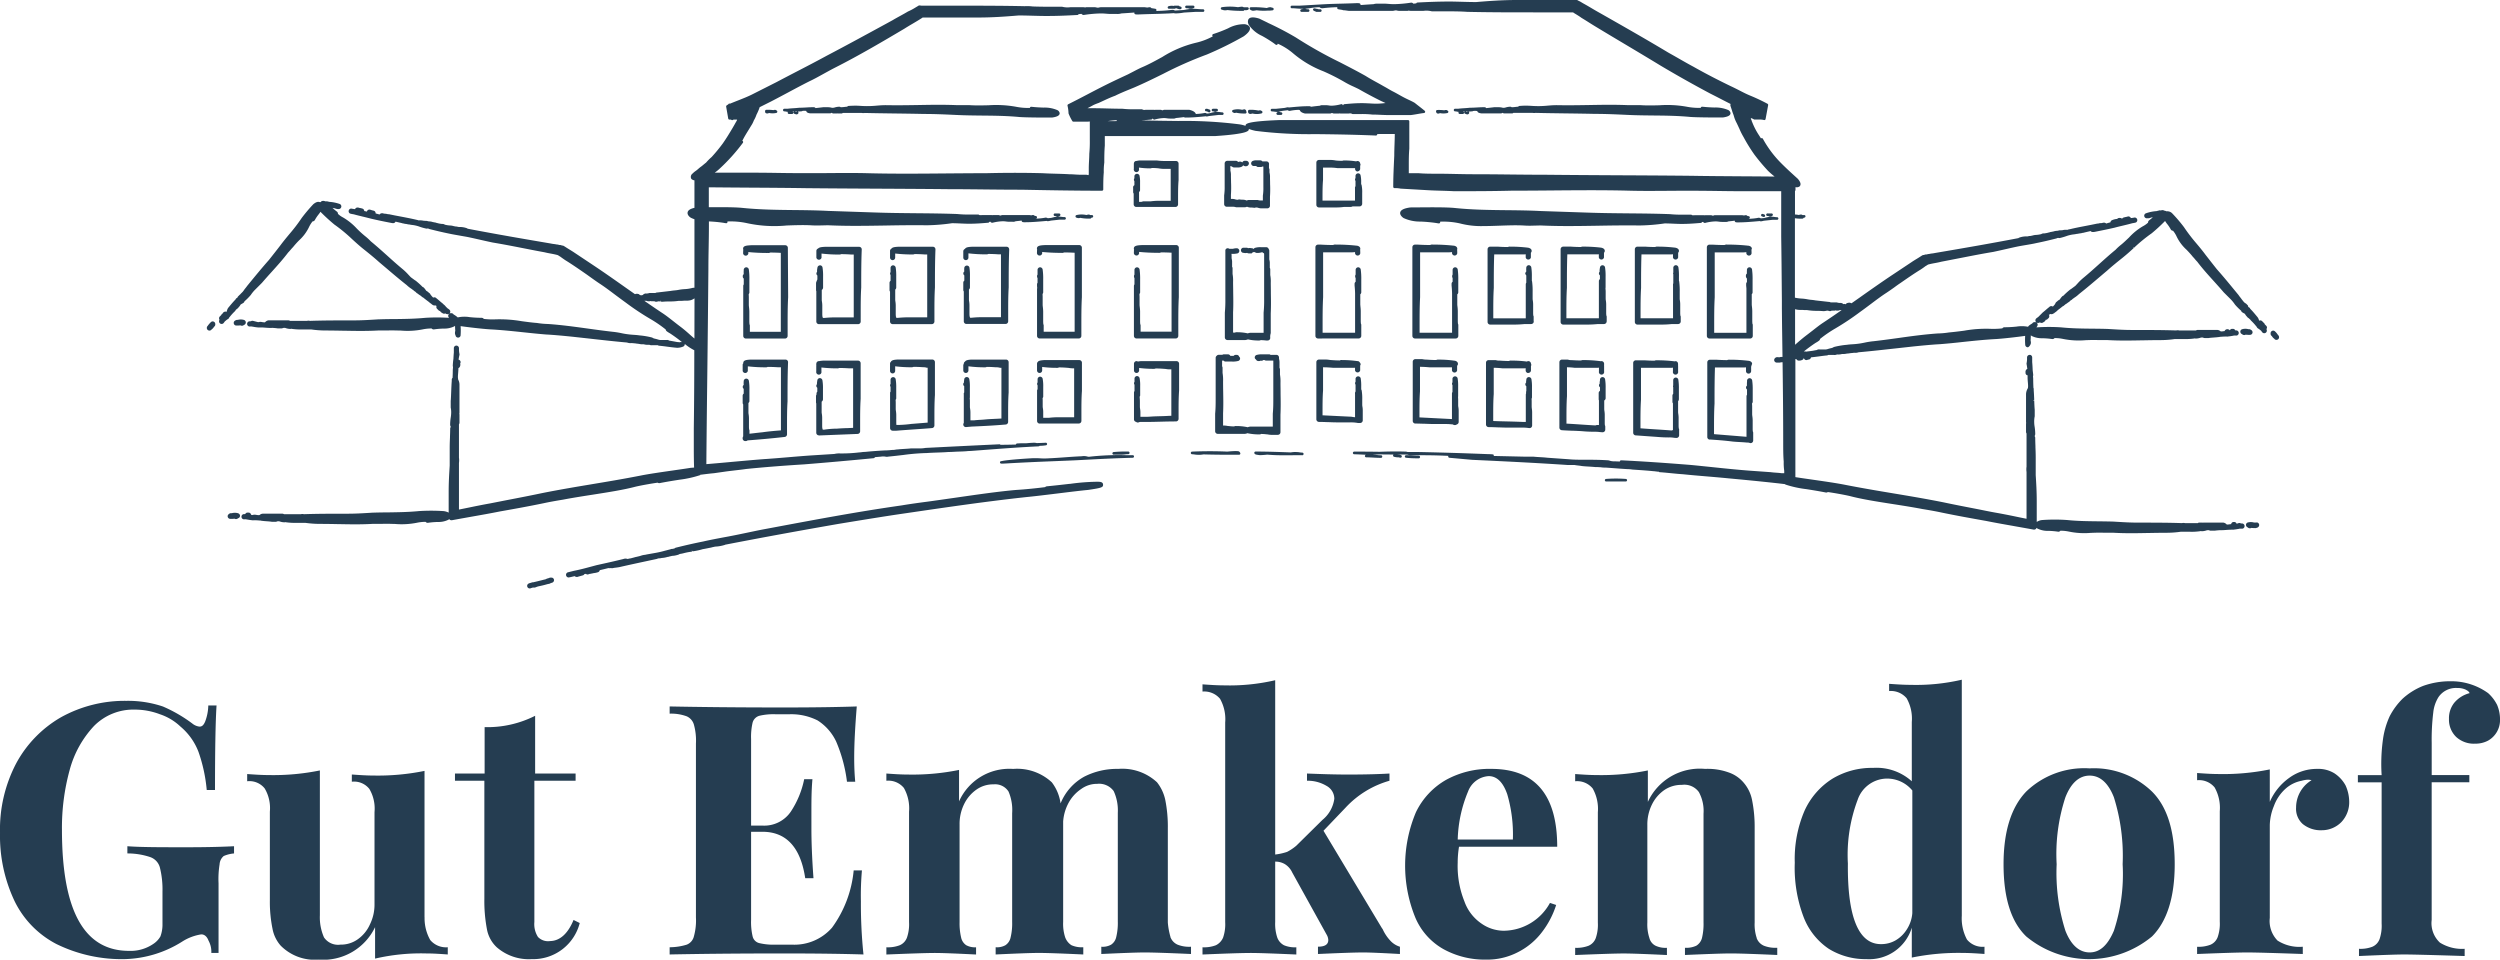 <?xml version="1.0" encoding="UTF-8"?>
<svg xmlns="http://www.w3.org/2000/svg" width="189.467" height="72.728" viewBox="0 0 189.467 72.728">
  <defs>
    <style>.a{fill:#253d51;}</style>
  </defs>
  <g transform="translate(-10.657)">
    <path class="a" d="M99.816,27.368H97.145a1.885,1.885,0,0,0-.253.033.183.183,0,0,0-.1-.033.2.2,0,0,0-.195.195v.078a.086.086,0,0,0,0,.023l0,.016v.391a.195.195,0,1,0,.39,0v-.185a8.722,8.722,0,0,0,1.092.068.318.318,0,0,0,.162-.029c.167,0,.42.01.641.029a1.466,1.466,0,0,1,.167.017,1.567,1.567,0,0,0,.224.022h.156v3.519c-.126,0-.254.008-.391.015-.158.009-.323.013-.487.017-.208.006-.417.011-.61.024-.106.008-.209.015-.311.018a1.631,1.631,0,0,1-.232,0h-.313v-.352a1.66,1.66,0,0,0-.027-.272.813.813,0,0,1-.012-.118V30.46a2.8,2.8,0,0,0-.016-.333l0-.069a.181.181,0,0,0,.037-.089s0-.058,0-.062v-.656a2.723,2.723,0,0,0-.043-.591.205.205,0,0,0-.211-.159.2.2,0,0,0-.176.195v.242a.185.185,0,0,0-.036.11.18.18,0,0,0,.036.109v.481a.18.18,0,0,0-.039.113v2.031a.193.193,0,0,0,.161.19.231.231,0,0,0,.057.036.234.234,0,0,0,.073.013.182.182,0,0,0,.1-.029.506.506,0,0,0,.079-.015h.569c.326,0,.641-.01.959-.018.389-.01.778-.02,1.187-.02a.2.2,0,0,0,.195-.195V31.2c0-.539,0-1.047.039-1.6V27.563a.2.2,0,0,0-.195-.195m6.41,5.52a3.7,3.7,0,0,1,.407.028.959.959,0,0,1,.143.017,1.262,1.262,0,0,0,.208.022h.509a.2.2,0,0,0,.2-.2V31.44c.026-.556.018-1.082.009-1.59l0-.123c0-.233-.007-.47-.007-.713a3.154,3.154,0,0,0-.039-.63v-.391a.19.19,0,0,0-.035-.111c0-.018,0-.034,0-.045v-.391a.908.908,0,0,0-.024-.2.558.558,0,0,1-.015-.115v-.039a.2.2,0,0,0-.195-.2h-.305a1.065,1.065,0,0,0-.11.008l-.019,0a.189.189,0,0,0-.1-.046.535.535,0,0,0-.055,0h-.46a1.452,1.452,0,0,0-.446.045.2.2,0,0,0-.147.213.171.171,0,0,0,.093.13.194.194,0,0,0,.179.12h.078a.156.156,0,0,0,.092-.031.223.223,0,0,0,.136,0,.164.164,0,0,0,.06-.042h.107a.189.189,0,0,0,.113.039h.548V30.22c0,.343,0,.732-.039,1.132v.978l-1.7,0a.642.642,0,0,0-.205.052.249.249,0,0,0-.027-.011,4.166,4.166,0,0,0-.836-.083.311.311,0,0,0-.163.029c-.118,0-.275-.011-.407-.028a.866.866,0,0,1-.144-.018,1.382,1.382,0,0,0-.208-.021h-.078v-.929c.026-.549.018-1.055.009-1.591-.005-.271-.009-.55-.009-.833a3.112,3.112,0,0,0-.039-.633v-.39a.2.2,0,0,0-.035-.112.263.263,0,0,1,0-.044v-.391h.113a.2.2,0,0,0,.124.075l.031,0h.5a1.54,1.54,0,0,0,.447-.045.194.194,0,0,0,.147-.213.142.142,0,0,0-.063-.1.2.2,0,0,0-.19-.15h-.078a.2.2,0,0,0-.156.076l-.039,0H103.9a.2.2,0,0,0-.178-.117h-.313a.2.2,0,0,0-.116.038h-.274a.191.191,0,0,0-.151.072l0,0a.2.2,0,0,0-.08.158V30.22c0,.343,0,.732-.039,1.132v1.329a.2.2,0,0,0,.195.2l2.053,0a.676.676,0,0,0,.206-.052l.028.011a4.311,4.311,0,0,0,.84.083.289.289,0,0,0,.158-.029M96.593,21.663v3.79a.2.2,0,0,0,.195.2h2.969a.2.2,0,0,0,.2-.2v-.781c0-.741,0-1.44.039-2.149v-3.75a.2.2,0,0,0-.2-.2H97.207c-.35.02-.626.036-.62.272a.2.2,0,0,0,.021.084.185.185,0,0,0-.015.074v.117a.2.2,0,1,0,.39,0v-.029c.468.046.943.069,1.413.069a.145.145,0,0,1,.05,0,.331.331,0,0,0,.2-.032c.211,0,.526.008.8.023v5.984H97.1v-.469a.2.2,0,0,0-.028-.1c-.006-.071-.011-.156-.011-.213v-.742a3.117,3.117,0,0,0-.027-.353c-.006-.06-.013-.113-.013-.155v-.542a1.959,1.959,0,0,0-.007-.2c0-.029,0-.057,0-.084a.2.2,0,0,0,.05-.116c0-.015,0-.038,0-.07V21.2a5.081,5.081,0,0,0-.041-.772.2.2,0,0,0-.182-.169.1.1,0,0,0-.025,0,.2.2,0,0,0-.182.195v.36a.18.18,0,0,0-.036.109l0,.022,0,.017a.178.178,0,0,0,.036.109v.483a.175.175,0,0,0-.039.111m7.657,12.522c-.2,0-.58.038-.582.039-.864-.039-1.761-.039-2.665,0a.1.1,0,0,0,0,.2,1.575,1.575,0,0,1,.182.018,1.478,1.478,0,0,0,.209.021,1.814,1.814,0,0,0,.467-.028c.922.028,1.787.028,2.7.028a.1.1,0,0,0,.083-.046.1.1,0,0,0,0-.1c-.066-.132-.117-.132-.4-.132m9.3-2.13h.195a.2.2,0,0,0,.195-.195v-.781a1.585,1.585,0,0,0-.023-.254.835.835,0,0,1-.016-.137V30.3a3.89,3.89,0,0,0-.041-.7.178.178,0,0,0-.037-.087v-.229a3.323,3.323,0,0,0-.041-.624.2.2,0,0,0-.388.032v.243a.18.18,0,0,0-.036.109.184.184,0,0,0,.036.108v.521a.181.181,0,0,0-.038.086.477.477,0,0,0,0,.113v1.749a1.765,1.765,0,0,1-.264-.038l-2.2-.108V31.2c0-.534,0-1.086.039-1.6V27.836c.25,0,.5.015.781.04h1.579l.063-.007v.2a.2.2,0,0,0,.39,0V27.7a.125.125,0,0,0,.034-.075.213.213,0,0,0-.065-.158.188.188,0,0,0-.181-.1,8.362,8.362,0,0,0-1.158-.08.283.283,0,0,0-.178.03c-.167,0-.42-.011-.64-.029a1.279,1.279,0,0,1-.167-.018,1.731,1.731,0,0,0-.224-.021h-.547a.2.2,0,0,0-.195.195v4.336a.2.2,0,0,0,.195.195c.2,0,.407.008.613.016l.073,0c.237.011.492.02.759.02h.906a2.838,2.838,0,0,1,.564.039h.016m0-19.064a.2.2,0,0,0,.195-.2v-.228a.108.108,0,0,0,.024-.054.191.191,0,0,0-.024-.111.2.2,0,0,0-.3-.163,5.886,5.886,0,0,0-.895-.07.327.327,0,0,0-.158.029c-.141,0-.343-.009-.491-.025a2.471,2.471,0,0,0-.582-.042h-.7a.2.2,0,0,0-.195.2v3.2a.2.2,0,0,0,.195.2h1.166l.145,0a4.2,4.2,0,0,0,.6-.041h.509a.193.193,0,0,0,.105-.031.767.767,0,0,1,.09-.008h.469a.2.2,0,0,0,.195-.2v-.812a2.586,2.586,0,0,0-.042-.588.172.172,0,0,0-.036-.083v-.15a2.221,2.221,0,0,0-.043-.517.185.185,0,0,0-.212-.153.2.2,0,0,0-.174.194v.165a.18.18,0,0,0,0,.216v.4a.184.184,0,0,0-.038.088.331.331,0,0,0,0,.083v.919h-2.462v-.234c0-.417,0-.89.039-1.328v-.938h.4a3.934,3.934,0,0,1,.7.039h1.308l.022,0V12.8a.2.2,0,0,0,.2.2m-9.67-.393a.807.807,0,0,0,.13,0,.22.22,0,0,0,.02.023.2.2,0,0,0,.143.06h.256a.65.65,0,0,0,.329-.055.2.2,0,0,0,.106-.111.294.294,0,0,0,.3.059.221.221,0,0,0,.138-.2.2.2,0,0,0-.2-.195h-.117a.194.194,0,0,0-.18.12l0,.007a.264.264,0,0,0-.26-.054.125.125,0,0,1-.026.005h-.044a.188.188,0,0,0-.151-.078h-.664a.2.2,0,0,0-.195.195v1.763a4.246,4.246,0,0,1-.039.659v.664a.2.2,0,0,0,.195.2h.4a.785.785,0,0,1,.285.032.235.235,0,0,0,.054.007l.657,0a.6.6,0,0,0,.142-.041.7.7,0,0,0,.311.061c.061,0,.135.007.236.02a.222.222,0,0,0,.12-.025.991.991,0,0,1,.146.015.846.846,0,0,0,.292.053l.049,0h.391a.2.2,0,0,0,.195-.195v-.687a8.523,8.523,0,0,0,.009-.962l0-.077c0-.139-.007-.278-.007-.412a1.265,1.265,0,0,0-.039-.388v-.21a.185.185,0,0,0-.039-.116l0-.276a.127.127,0,0,0,.007-.037.2.2,0,0,0-.2-.2h-.014a.084.084,0,0,0-.024.007l0-.008h-.271l-.016-.02a.209.209,0,0,0-.143-.058h-.258a.672.672,0,0,0-.326.053.2.2,0,0,0,.076.375h.2a.194.194,0,0,0,.155.078h.195a.187.187,0,0,0,.117-.039h.067l.011,0v1.564a3.716,3.716,0,0,1-.038.646v.365h-.088a.862.862,0,0,1-.289-.032.177.177,0,0,0-.052-.007l-.657,0a.67.67,0,0,0-.142.042.715.715,0,0,0-.311-.062c-.061,0-.135-.006-.23-.019a.2.2,0,0,0-.126.025,1.352,1.352,0,0,1-.147-.015.9.9,0,0,0-.34-.051h-.039v-.3a8.8,8.8,0,0,0,.009-.962c0-.164-.008-.33-.008-.49a1.285,1.285,0,0,0-.04-.387v-.213a.188.188,0,0,0-.036-.11l.006-.005Zm2.746-.31v.018l-.015-.046ZM118.2,34.537c-.178,0-.347-.011-.511-.021s-.312-.018-.465-.018a.1.1,0,0,0-.1.093.1.1,0,0,0,.087.1,7.131,7.131,0,0,0,.79.043l.2,0a.1.1,0,0,0,0-.195M104.454,19.2a.2.2,0,0,0-.048-.385h-.041a1,1,0,0,0-.263.039h-.282l-.008-.006a.2.2,0,0,0-.063-.028h0a.191.191,0,0,0-.041-.006.067.067,0,0,0-.027,0,.188.188,0,0,0-.056.016.061.061,0,0,0-.016.009l-.024.015a.212.212,0,0,0-.053.066l0,.01c0,.01-.007.019-.009.028l0,.01a.271.271,0,0,0,0,.041v3.635a9.928,9.928,0,0,1-.039,1.051v1.876a.2.2,0,0,0,.195.2h1.35a.721.721,0,0,0,.2-.047l.014,0a3.788,3.788,0,0,0,.815.083.29.29,0,0,0,.146-.029c.106,0,.258.01.408.028h.117a.2.2,0,0,0,.146-.065.2.2,0,0,0,.049-.146.886.886,0,0,1,.031-.317.214.214,0,0,0,.008-.058V23.744c.026-.529.018-1.029.009-1.512l0-.118c0-.222-.007-.448-.007-.677a2.711,2.711,0,0,0-.039-.594v-.43a.2.2,0,0,0-.035-.112.4.4,0,0,1,0-.044V19.89a1.156,1.156,0,0,0-.039-.231v-.254c0-.049,0-.1,0-.143v-.256a.224.224,0,0,0-.015-.081.091.091,0,0,0-.03-.044.194.194,0,0,0-.189-.147h-.384a1.421,1.421,0,0,0-.446.045.19.19,0,0,0-.122.093.2.2,0,0,0-.142-.06.448.448,0,0,1-.059-.007.463.463,0,0,0-.221.006.178.178,0,0,0-.111-.038h-.234a.195.195,0,0,0,0,.39.342.342,0,0,1,.046.006.482.482,0,0,0,.226-.006.2.2,0,0,0,.119.039h.234a.2.2,0,0,1,.314-.039h.015a.962.962,0,0,0,.406-.038h.089a.193.193,0,0,0,.106.073c0,.025.007.05.008.072v3.375a9.269,9.269,0,0,1-.04,1.051v1.524h-1a.721.721,0,0,0-.2.047l-.014-.005a3.777,3.777,0,0,0-.8-.083.322.322,0,0,0-.165.029l-.144-.006v0a.2.2,0,0,0,.009-.059V23.666c.026-.522.017-1,.009-1.512,0-.26-.009-.524-.009-.8a2.716,2.716,0,0,0-.039-.594v-.43a.2.2,0,0,0-.035-.112.247.247,0,0,1,0-.044v-.367a1.272,1.272,0,0,0-.038-.233V19.32a.182.182,0,0,0-.017-.078h.051a1.719,1.719,0,0,0,.443-.045M109.329,34.3a1.392,1.392,0,0,1-.182-.019,1.478,1.478,0,0,0-.209-.021,1.776,1.776,0,0,0-.452.027c-.925-.034-1.8-.066-2.673-.066a.1.1,0,0,0-.09.061.1.1,0,0,0,.02.106c.063.062.08.065.382.107.2,0,.579-.038.577-.039.434.039.879.049,1.32.049.222,0,.443,0,.662-.005s.432,0,.645,0a.1.1,0,1,0,0-.195m4.3-8.654a.2.2,0,0,0,.195-.2v-.82a.19.19,0,0,0-.027-.1c-.007-.071-.012-.156-.012-.213v-.742a3.072,3.072,0,0,0-.024-.338l0-.027c-.006-.055-.012-.1-.012-.143v-.544c0-.073,0-.147,0-.221a.2.2,0,0,0,.075-.141c0-.015,0-.038,0-.07V21.2a5.08,5.08,0,0,0-.041-.772.2.2,0,0,0-.206-.171h0a.2.2,0,0,0-.181.195v.36a.19.19,0,0,0-.036.109l0,.019,0,.02a.184.184,0,0,0,.036.108v.287a.19.19,0,0,0-.079.153l0,.137c.021.2.034.4.038.6v2.974h-2.462v-.547c0-.741,0-1.44.039-2.149v-3.4h2.2c.085-.005.158-.01.223-.018v.018a.2.2,0,1,0,.39,0v-.117a.17.17,0,0,0-.013-.067.185.185,0,0,0,.018-.088c0-.176-.207-.235-.3-.235h0a14.443,14.443,0,0,0-1.514-.08h0l-.045,0a.33.33,0,0,0-.2.033c-.257,0-.627-.011-.914-.03h-.234a.2.2,0,0,0-.195.195v6.72a.2.2,0,0,0,.195.2Zm20.245,10.646a9.631,9.631,0,0,0-1.5,0,.1.1,0,0,0-.09.1.1.1,0,0,0,.1.094h1.484a.1.1,0,0,0,.1-.094.1.1,0,0,0-.09-.1M103.273.742a.185.185,0,0,1,.067.015.412.412,0,0,0,.129.024.7.7,0,0,0,.211-.02,8.605,8.605,0,0,0,1.007.062c.063,0,.127,0,.19,0a.1.1,0,0,0,.089-.061.423.423,0,0,0,.282-.026.1.1,0,0,0-.041-.186h-.273a.085.085,0,0,0-.023,0,.26.26,0,0,0-.16-.042h0a2.517,2.517,0,0,0-.269.037,4.35,4.35,0,0,0-1.222,0,.1.1,0,0,0-.083.1.1.1,0,0,0,.1.091M96.534,14.2v.352a.2.2,0,0,0,.041.12c0,.024,0,.049,0,.075v.743a.2.2,0,0,0,.2.195h2.969a.2.2,0,0,0,.195-.195v-.508c0-.417,0-.89.039-1.328V12.4a.2.2,0,0,0-.195-.2h-.75a4.275,4.275,0,0,1-.7-.039H97.024a1.226,1.226,0,0,0-.23.038.183.183,0,0,0-.2.177.084.084,0,0,0-.007.026.1.1,0,0,0,0,.038V12.8a.2.2,0,1,0,.39,0v-.1a6.008,6.008,0,0,0,.815.06.325.325,0,0,0,.165-.03c.141,0,.342.01.488.026a2.549,2.549,0,0,0,.583.042h.352v2.422H98.61a4.51,4.51,0,0,0-.748.039h-.547a.2.2,0,0,0-.106.031.7.7,0,0,1-.089.008h-.137v-.747a.19.19,0,0,0,.076-.131c0-.005,0-.055,0-.059v-.539a2.16,2.16,0,0,0-.044-.518.2.2,0,0,0-.386.041v.164a.181.181,0,0,0-.036.11.175.175,0,0,0,.036.108v.309a.194.194,0,0,0-.1.168M99.679.664a.1.1,0,0,0,.077-.038.639.639,0,0,1,.068,0,.111.111,0,0,0,.094.034.319.319,0,0,0,.191.039.1.1,0,0,0,.1-.1.1.1,0,0,0-.094-.1h0l-.049-.015-.02-.006A.1.1,0,0,0,99.953.43h-.274a.094.094,0,0,0-.062.022.839.839,0,0,0-.395.02.1.1,0,0,0-.07.108.1.1,0,0,0,.1.084Zm6.529,7.707a.1.1,0,0,0-.044-.01.348.348,0,0,0-.129.019,2.748,2.748,0,0,0-.7-.058.1.1,0,0,0-.093.1c0,.07,0,.214.189.214h0a1,1,0,0,0,.144-.034,1.359,1.359,0,0,0,.329.04,1.4,1.4,0,0,0,.358-.047.1.1,0,0,0,.072-.085.1.1,0,0,0-.054-.1Zm.526-6.65c-.234-.113-.45-.217-.639-.31-.448-.139-.719-.119-.825.057a.449.449,0,0,0,.049.44,2.376,2.376,0,0,0,.979.81,9.573,9.573,0,0,1,.912.569c.034.027.077.059.131.1a.1.1,0,0,0,.135-.024.111.111,0,0,0,.017-.053,4.767,4.767,0,0,1,1.161.729,8,8,0,0,0,2.3,1.365,15.578,15.578,0,0,1,1.581.8,6.554,6.554,0,0,0,.707.362c.13.061.263.123.391.187.536.307,1.119.618,1.688.9l.34.155c-.2.026-.408.042-.612.049s-.42-.011-.623-.021c-.186-.009-.361-.018-.51-.018h-.044l-.029,0c-.467,0-.867.037-1.3.076a.1.1,0,0,0-.086.072l-.031.007a.107.107,0,0,0-.135-.075,3.079,3.079,0,0,1-.716.113,1.39,1.39,0,0,1-.2-.018,1.462,1.462,0,0,0-.228-.021h-.263a.35.35,0,0,0-.2.041c-.217.02-.443.048-.668.077a.262.262,0,0,0-.179-.041c-.43,0-.748.028-1.117.06l-.392.036a.2.2,0,0,0-.063-.017,1.1,1.1,0,0,0-.16.03c-.031.007-.063.015-.1.021l-.634.065h-.313a.1.1,0,1,0,0,.2,1.433,1.433,0,0,1,.171.016,1.89,1.89,0,0,0,.259.023.093.093,0,0,0,.029-.005,3.186,3.186,0,0,1,.441-.09l.3-.035a.188.188,0,0,0,.152.05,3.646,3.646,0,0,1,.61-.076.128.128,0,0,0,.027,0,.2.2,0,0,1,.127.03c.031.145.262.219.388.248h1.895a.228.228,0,0,0,.089-.022.1.1,0,0,1,.1-.008.252.252,0,0,0,.123.03h.351a.141.141,0,0,0,.062-.014.306.306,0,0,0,.094.014h.508c.044,0,.085,0,.123-.005a.312.312,0,0,1,.215.027.094.094,0,0,0,.054.017h.588a6.927,6.927,0,0,1,.9.039c.213,0,.427.01.64.02s.432.019.649.019h1.612c.179-.02.35-.05.514-.079s.329-.058.5-.078a.1.1,0,0,0,.083-.068.1.1,0,0,0-.031-.1c-.118-.1-.246-.2-.374-.3s-.252-.194-.381-.3c-.134-.08-.3-.16-.468-.238-.082-.039-.164-.078-.241-.117-.155-.077-.31-.164-.465-.251s-.315-.177-.472-.256c-.116-.058-.231-.125-.347-.193s-.237-.139-.352-.2c-.184-.107-.368-.209-.551-.309-.285-.157-.553-.305-.817-.472-.667-.377-1.338-.721-1.985-1.054a32.746,32.746,0,0,1-3.324-1.874,23.341,23.341,0,0,0-2.12-1.107M26.856,24.376a.194.194,0,0,0-.213.036h0a1.81,1.81,0,0,0-.248.288.211.211,0,0,0-.038.254.2.2,0,0,0,.173.1.177.177,0,0,0,.05-.007.2.2,0,0,0,.117-.083.584.584,0,0,0,.177-.193.524.524,0,0,0,.041-.038.2.2,0,0,0,.058-.138v-.04a.2.2,0,0,0-.116-.178M105.586.815a.084.084,0,0,0,.031,0h.007a2.246,2.246,0,0,0,.27-.037,4.2,4.2,0,0,0,.821.027.211.211,0,0,1,.025,0l.068,0c.1,0,.206-.01.308-.025A.1.1,0,0,0,107.1.586a.214.214,0,0,1-.067-.015.291.291,0,0,0-.145-.023.709.709,0,0,0-.22.06,8.055,8.055,0,0,0-1.212-.061.1.1,0,0,0-.088.061.1.1,0,0,0,.022.105c.055.056.074.062.194.1m2.166,7.7a.2.2,0,0,1-.093-.026.09.09,0,0,0-.037-.012.238.238,0,0,0-.2.065.1.1,0,0,0,.067.168h.277a.1.1,0,0,0,0-.195ZM110.423.9h.273a.1.1,0,1,0,0-.195.658.658,0,0,1-.169-.014.093.093,0,0,0-.085-.023.677.677,0,0,1-.087-.019c-.051-.022-.16-.028-.182.047a.1.1,0,0,0,.039.109.328.328,0,0,0,.13.053.1.1,0,0,0,.081.042M100.578.625h.069a.382.382,0,0,1,.126.031.1.1,0,0,0,.029.007.517.517,0,0,0,.068,0,.662.662,0,0,0,.252-.05.1.1,0,0,0,.059-.108.1.1,0,0,0-.1-.079h-.431a.471.471,0,0,0-.084,0,.1.1,0,0,0-.09.1.1.1,0,0,0,.1.094M89.243,18.849a.187.187,0,0,0,.021.084.17.17,0,0,0-.016.074v.117a.2.2,0,1,0,.39,0v-.029c.467.046.943.069,1.414.069a.136.136,0,0,1,.049,0,.329.329,0,0,0,.2-.032c.211,0,.526.008.8.023v5.984H89.755v-.469a.2.2,0,0,0-.027-.1c-.006-.071-.012-.156-.012-.213v-.742a3.117,3.117,0,0,0-.026-.353c-.006-.06-.013-.113-.013-.155v-.543c0-.072,0-.143-.006-.214l0-.076a.207.207,0,0,0,.046-.112.635.635,0,0,0,0-.07V21.2a4.818,4.818,0,0,0-.041-.773.2.2,0,0,0-.205-.17h0a.2.2,0,0,0-.182.195v.36a.18.18,0,0,0-.036.109.072.072,0,0,0,0,.022l0,.017a.178.178,0,0,0,.036.109v.365a.18.18,0,0,0-.039.113v.138l.013.119c0,.034-.007.068-.012.1l0,.033v3.516a.2.2,0,0,0,.195.2h2.969a.2.2,0,0,0,.195-.2v-.781c0-.741,0-1.44.039-2.149v-3.75a.2.2,0,0,0-.2-.2H89.862c-.35.02-.626.036-.619.272M96.515,34.5h-.428a19.9,19.9,0,0,0-2.9.117.451.451,0,0,1-.125-.019,1.006,1.006,0,0,0-.421-.02c-.463.02-.89.051-1.3.081-.393.028-.782.057-1.2.075a4.668,4.668,0,0,1-.67,0,5.692,5.692,0,0,0-.692,0c-.019,0-1.731.1-2.206.211h-.014v0c-.061.015-.1.029-.106.045a.1.1,0,0,0,.005.1c.022.034.031.048.139.048.069,0,.178-.005.356-.016,1.445-.084,2.535-.127,3.69-.174.468-.019.947-.038,1.467-.061l.369-.019c1.361-.072,2.647-.14,4.043-.176a.1.1,0,0,0,0-.195m-7.072-2.4h2.969a.2.2,0,0,0,.195-.2v-.625c0-.534,0-1.086.039-1.64V27.485a.2.2,0,0,0-.2-.195h-2.67c-.263.019-.409.047-.465.128a.194.194,0,0,0-.068.145v.078a.086.086,0,0,0,0,.023.05.05,0,0,0,0,.016v.391a.195.195,0,1,0,.39,0v-.262a8.427,8.427,0,0,0,1.059.068h.033a.321.321,0,0,0,.183-.032c.189,0,.448.012.64.03a.971.971,0,0,1,.137.015,1.573,1.573,0,0,0,.253.024h.118v3.711H91.049a6.173,6.173,0,0,0-.9.039h-.43V31.2a1.649,1.649,0,0,0-.027-.272.813.813,0,0,1-.012-.119v-.422a1.627,1.627,0,0,0-.006-.171c0-.018,0-.035,0-.052a.187.187,0,0,0,.046-.1l0-.072v-.658a3.056,3.056,0,0,0-.042-.624.2.2,0,0,0-.209-.163h0a.2.2,0,0,0-.177.195v.242a.185.185,0,0,0-.036.11.18.18,0,0,0,.036.109v.3a.148.148,0,0,0-.039.1v2.3a.2.2,0,0,0,.195.2m-.078-4.571-.008-.005.009,0v0m0,2.041v0l0,0ZM28.709,38.9a.862.862,0,0,0-.475-.008h-.051a.244.244,0,0,0-.193.078.188.188,0,0,0-.08.153.2.2,0,0,0,.188.2,1.988,1.988,0,0,0,.337-.014.255.255,0,0,0,.033.017.22.22,0,0,0,.074.014.235.235,0,0,0,.155-.062.193.193,0,0,0,.148-.16.2.2,0,0,0-.136-.217m66.907-4.442a2.357,2.357,0,0,0,.311-.022,2.075,2.075,0,0,1,.236-.017.1.1,0,0,0,0-.2,10.274,10.274,0,0,0-1.105.039.1.1,0,0,0,.009.2ZM29.147,24.627a.2.2,0,0,0,.012-.376.848.848,0,0,0-.476-.009h-.051a.214.214,0,0,0-.073.014.438.438,0,0,0-.091.045.2.2,0,0,0,.079.371,2.315,2.315,0,0,0,.337-.014.14.14,0,0,0,.03.015.2.2,0,0,0,.078.015.23.23,0,0,0,.155-.061M52.472,43.778a.4.4,0,0,0-.254.047.557.557,0,0,0-.212.078c-.128.028-.255.061-.382.093l-.05.012c-.178.045-.357.089-.516.123h-.015a.184.184,0,0,0-.091.017.466.466,0,0,1-.086.027.653.653,0,0,0-.148.051.2.2,0,0,0-.11.175.206.206,0,0,0,.021.088.194.194,0,0,0,.175.107.174.174,0,0,0,.086-.02.347.347,0,0,1,.081-.024c.024-.007.051-.016.08-.027a.382.382,0,0,0,.222-.023,1.264,1.264,0,0,1,.194-.066c.229-.046.458-.1.675-.165l.1-.02.05-.011a.2.2,0,0,0,.086-.04l.137-.045a.2.2,0,0,0,.129-.207.193.193,0,0,0-.167-.171M93.76,36.51a16.441,16.441,0,0,0-2.013.161l-.044,0c-.451.052-1.013.118-1.714.186a.2.2,0,0,0-.123.061c-.614.079-1.512.173-2.178.212-1.309.11-3,.355-4.643.592l-.04.006c-.717.1-1.436.209-2.125.3l-.046.006c-.564.075-1.147.153-1.83.267-3.365.481-6.431,1.057-9.982,1.723l-.617.115c-.377.075-.737.151-1.087.224-.525.11-1.068.225-1.616.325-.613.114-1.247.233-1.75.35-.664.132-1.306.277-2.081.47a.193.193,0,0,0-.094.056l-.1.023a.321.321,0,0,1-.079.013.253.253,0,0,0-.129.029c-.112.028-.22.056-.322.084l-.093.023a7.014,7.014,0,0,1-.692.161l-.692.123a.908.908,0,0,1-.16.031,1.285,1.285,0,0,0-.233.048,1.972,1.972,0,0,1-.251.072h-.008l-.083.023a1.569,1.569,0,0,0-.234.058h-.005l-.258.069-.038,0-.185.042a.427.427,0,0,0-.307,0c-.64.159-1.1.262-1.727.4l-.309.069-.321.086c-.47.127-.914.248-1.4.343l-.469.117a.2.2,0,0,0,.048.385l.032,0c.154-.026.3-.064.447-.1a.247.247,0,0,0,.269.04l.358-.1a.151.151,0,0,0,.1-.087l.126-.029c.1.092.174.042.265.013l.015-.007a.7.7,0,0,0,.156-.026.33.33,0,0,1,.069-.013.121.121,0,0,0,.062-.017,1.487,1.487,0,0,0,.355-.073.2.2,0,0,0,.128-.153c.219-.051.429-.1.636-.154l.023-.005a.219.219,0,0,0,.066.009l.132-.008a.224.224,0,0,0,.063.01l.038,0c.046-.009.092-.018.128-.027.124-.014.249-.029.386-.053.644-.148,1.257-.28,1.849-.408l1-.215a.208.208,0,0,0,.048-.018c.072-.038.178-.019.27-.043a.462.462,0,0,1,.07-.013,1.861,1.861,0,0,0,.422-.078.515.515,0,0,0,.177-.042,1.045,1.045,0,0,0,.114-.023c.1-.028.177-.016.289-.042a2.113,2.113,0,0,0,.228-.058A.2.2,0,0,0,62.134,42c.033-.008.063-.017.083-.024a1.567,1.567,0,0,0,.221-.043,5.051,5.051,0,0,1,.536-.111.462.462,0,0,0,.134-.027l-.025-.1.049.083.064,0a4.649,4.649,0,0,0,.714-.157c.2-.034.4-.075.588-.114a.235.235,0,0,0,.086-.019l.017-.006.254-.056a2.818,2.818,0,0,0,.72-.125.185.185,0,0,0,.045-.021c2.738-.531,5.38-1.017,8.559-1.572l.866-.143c1.4-.228,2.729-.445,4.054-.639l.554-.081c2.936-.43,5.709-.836,8.734-1.168.629-.06,1.493-.165,2.476-.286.894-.11,1.681-.207,2.261-.262,1.03-.152,1.146-.194,1.131-.409S94,36.51,93.76,36.51M56.792,42.965h0ZM92.517,16.507a3.2,3.2,0,0,0,.616.062c.048,0,.1,0,.143,0a.1.1,0,0,0,.08-.048l.008-.019.011,0a.243.243,0,0,1,.053-.008.1.1,0,0,0,0-.195h-.15a.18.18,0,0,0-.139-.038.971.971,0,0,0-.146.034,1.668,1.668,0,0,0-.76.007.1.1,0,0,0-.066.111.107.107,0,0,0,.1.09.347.347,0,0,0,.246.011M66.939,33.189v.039a.2.2,0,0,0,.2.2h.039a.2.2,0,0,0,.132-.051c.873-.068,1.817-.148,2.819-.263a.2.2,0,0,0,.174-.194V32.33c0-.66,0-1.284.039-1.915,0-1.068,0-1.91.039-2.961a.192.192,0,0,0-.054-.143.2.2,0,0,0-.141-.06h-2.63c-.3.018-.576.036-.569.269l0,.016a.152.152,0,0,0-.046.105v.469a.2.2,0,0,0,.391,0v-.327l.008-.018a11.655,11.655,0,0,0,1.285.073h.03a.321.321,0,0,0,.186-.032c.21,0,.535.01.8.03h.2v4.781c-.425.033-.9.072-1.388.142-.261.027-.488.053-.714.08l-.282.032v-.23a.191.191,0,0,0-.027-.1c-.006-.062-.012-.133-.012-.174V31.7a1.982,1.982,0,0,0-.027-.312.844.844,0,0,1-.012-.118v-.5c0-.077,0-.154,0-.232a.192.192,0,0,0,.074-.13l0-.072v-.776a3.779,3.779,0,0,0-.041-.7.2.2,0,0,0-.2-.165H67.2a.2.2,0,0,0-.18.2l0,.01a1.36,1.36,0,0,0,0,.27.182.182,0,0,0,0,.293v.365a.187.187,0,0,0-.079.152v.547a.2.2,0,0,0,.04.117v2.423a.2.2,0,0,0-.04.117m.117-5.575-.006-.005.007,0v0m4.4-19.2a.914.914,0,0,1,.31,0,.119.119,0,0,0,0,.032c.007.028.031.114.29.15h1.5a.22.22,0,0,0,.1-.03l.027-.01a.057.057,0,0,1,.038.013A.1.1,0,0,0,73.8,8.6h.273a.18.18,0,0,0,.06-.008.1.1,0,0,0,.038.008h.273a.1.1,0,0,0,.079-.039h1.45a.675.675,0,0,0,.224,0c.739.018,1.46.028,2.192.038s1.494.019,2.287.038c.857,0,1.69.04,2.5.078.657.031,1.3.038,1.914.044.96.009,1.866.019,2.851.112.542.034,1.489.039,2.151.039h.291c.257-.037.6-.112.582-.339a.314.314,0,0,0-.205-.238,2.467,2.467,0,0,0-1.025-.179c-.234-.008-.525-.019-.895-.06l-.022,0h0a.093.093,0,0,0-.108.086v0A4.775,4.775,0,0,1,87.65,8.09a8.457,8.457,0,0,0-2.078-.112c-.473.011-.964.022-1.423-.008h-.933c-1-.043-1.949-.028-2.957-.01-.8.013-1.622.026-2.478.01-.269,0-.513.022-.75.042a7.156,7.156,0,0,1-1.091.016c-.142-.009-.279-.018-.409-.019-.217,0-.391.008-.578.02h0a.1.1,0,0,0-.084.058c-.07,0-.141.01-.215.019a2.283,2.283,0,0,1-.271.02c-.015,0-.016,0-.024-.007a.155.155,0,0,0-.093-.032,1.367,1.367,0,0,0-.326.051.566.566,0,0,1-.236.03,1.192,1.192,0,0,0-.337-.042h-.324c-.176.022-.376.044-.58.066a.146.146,0,0,0-.084-.061.539.539,0,0,0-.086-.006c-.2,0-.366.01-.534.02s-.328.019-.533.02c-.155.019-.3.029-.444.038s-.3.02-.443.039H70.1a.1.1,0,0,0,0,.2.712.712,0,0,1,.137.017.991.991,0,0,0,.137.021.1.1,0,0,0-.02.059.1.1,0,0,0,.1.1h.193a.313.313,0,0,0,.053,0,.1.1,0,0,0,.012-.192l.018,0,.091-.017a.1.1,0,0,0-.035.075c0,.047.018.121.136.135a.174.174,0,0,0,.2-.005h0a.4.4,0,0,0,.029-.029.1.1,0,0,0,.011-.1.088.088,0,0,0-.043-.044.192.192,0,0,0,.054-.011,2.648,2.648,0,0,0,.274-.022m-.481.022a.064.064,0,0,1-.018-.01.072.072,0,0,0-.031-.021.892.892,0,0,1,.089-.008.16.16,0,0,0,.055.039Zm-.6,10.334a.2.2,0,0,0-.195-.2H67.593c-.35.02-.626.036-.619.272a.187.187,0,0,0,.021.084.17.17,0,0,0-.016.074v.117a.2.2,0,1,0,.39,0v-.029c.467.046.943.069,1.413.069a.141.141,0,0,1,.05,0,.331.331,0,0,0,.2-.032c.211,0,.526.008.8.023v5.984H67.486v-.469a.2.2,0,0,0-.027-.1c-.006-.071-.012-.156-.012-.213v-.742a3.117,3.117,0,0,0-.026-.353c-.006-.06-.013-.113-.013-.155v-.542c0-.068,0-.136-.007-.2,0-.029,0-.057,0-.084a.206.206,0,0,0,.049-.116.637.637,0,0,0,0-.07V21.2a4.854,4.854,0,0,0-.041-.773.2.2,0,0,0-.205-.17h0a.2.2,0,0,0-.182.2v.055a1.563,1.563,0,0,0,0,.246v.021a.181.181,0,0,0-.073.146.072.072,0,0,0,0,.022l0,.017a.182.182,0,0,0,.075.147v.445a.175.175,0,0,0-.039.111v3.79a.2.2,0,0,0,.2.2h2.969a.2.2,0,0,0,.195-.2v-.781c0-.741,0-1.44.039-2.149ZM69.269,8.346a3.338,3.338,0,0,0-.536-.024.1.1,0,0,0-.094.1c0,.132.044.176.175.176h.017a.491.491,0,0,0,.113-.034,1.365,1.365,0,0,0,.555-.006.1.1,0,0,0,0-.19.139.139,0,0,0-.1-.042.288.288,0,0,0-.131.024m35.671-.062h0a.924.924,0,0,0-.145.034,1.363,1.363,0,0,0-.686.007.1.1,0,0,0-.071.084.1.1,0,0,0,.053.1l.078.039a.1.1,0,0,0,.044.01.329.329,0,0,0,.129-.02,2.818,2.818,0,0,0,.576.062q.06,0,.12,0a.1.1,0,0,0,.08-.048.1.1,0,0,0,0-.093A.537.537,0,0,1,105.1,8.4a.156.156,0,0,0-.155-.117M81.551,18.9h0a.195.195,0,0,0-.2-.2H78.727c-.26.016-.442.036-.517.151a.185.185,0,0,0-.1.161v.078a.082.082,0,0,0,0,.023l0,.016v.391a.195.195,0,0,0,.39,0v-.306a11.374,11.374,0,0,0,1.277.072h.026a.339.339,0,0,0,.168-.031c.219,0,.527.011.756.03h.2v4.766H79.72a8.391,8.391,0,0,0-1.021.039h-.117a.192.192,0,0,0-.028-.1c-.006-.062-.012-.134-.012-.175v-.664a2.054,2.054,0,0,0-.027-.314.8.8,0,0,1-.012-.115v-.5c0-.092,0-.184,0-.274a.206.206,0,0,0,.076-.145l0-.83a4.077,4.077,0,0,0-.041-.7.209.209,0,0,0-.207-.166.2.2,0,0,0-.182.195v.321a.178.178,0,0,0-.036.109.18.18,0,0,0,.036.109v.442a.187.187,0,0,0-.078.152v.547a.192.192,0,0,0,.039.118v2.265a.2.2,0,0,0,.195.2h2.969a.2.2,0,0,0,.2-.2v-.7c0-.612,0-1.244.039-1.875,0-1,0-1.872.039-2.883m-5.665,4.758c0-.612,0-1.244.039-1.875,0-1,0-1.872.039-2.884a.195.195,0,0,0-.195-.2h-2.61c-.275.017-.425.042-.5.129a.193.193,0,0,0-.133.183v.078l0,.023,0,.016v.391a.2.2,0,0,0,.391,0v-.309a11.233,11.233,0,0,0,1.295.075h.026a.336.336,0,0,0,.168-.031c.22,0,.528.011.757.03h.195v4.766H74.152a7.991,7.991,0,0,0-1.02.039h-.117a.19.19,0,0,0-.028-.1c-.006-.062-.011-.134-.011-.175v-.664a1.962,1.962,0,0,0-.027-.305.793.793,0,0,1-.013-.124v-.5c0-.084,0-.168,0-.252a.232.232,0,0,0,.1-.169v-.83a3.977,3.977,0,0,0-.041-.7.2.2,0,0,0-.084-.136.162.162,0,0,0-.123-.03.2.2,0,0,0-.182.195l0,0a1.056,1.056,0,0,0-.026.3.176.176,0,0,0-.051.125.183.183,0,0,0,.074.146v.3a1.723,1.723,0,0,0-.1.256v.547a.2.2,0,0,0,.02.087v2.3a.2.2,0,0,0,.2.2h2.969a.2.2,0,0,0,.195-.2Zm-3.164,9.338h0l2.933-.117a.2.2,0,0,0,.188-.2v-.626c0-.62,0-1.2.039-1.835v-2.7a.2.2,0,0,0-.195-.195h-2.63a1.935,1.935,0,0,0-.325.04h-.014a.19.19,0,0,0-.193.18.1.1,0,0,0-.007.028.133.133,0,0,0,0,.039v.026a.145.145,0,0,0,.006.039.16.16,0,0,0-.006.04v.429a.2.2,0,1,0,.391,0v-.3a10.522,10.522,0,0,0,1.182.066.347.347,0,0,0,.169-.029c.2,0,.5.009.758.029h.293v4.507c-.146.009-.293.015-.44.022l-.075,0c-.238.01-.475.02-.7.039a6.569,6.569,0,0,0-.974.078h-.117a.192.192,0,0,0-.028-.1c-.006-.062-.011-.133-.011-.174v-.626a2.03,2.03,0,0,0-.027-.309.769.769,0,0,1-.013-.121v-.463c0-.112,0-.223,0-.329a.222.222,0,0,0,.1-.17v-.79a3.569,3.569,0,0,0-.041-.661.206.206,0,0,0-.208-.165.2.2,0,0,0-.181.195v.013a.93.93,0,0,0-.024.254.175.175,0,0,0-.05.124.181.181,0,0,0,.074.145v.3a.194.194,0,0,0-.059.139v.078a.2.2,0,0,0-.039.117v.469a.2.2,0,0,0,.02.087V32.8a.2.2,0,0,0,.2.195M102.13,8.245a.338.338,0,0,0-.078,0,.1.1,0,0,0,.01.195h.048a.158.158,0,0,1,.052.021.094.094,0,0,0,.022.012h0c.014.005.03,0,.043.016a.094.094,0,0,0,.068.029.122.122,0,0,0,.038-.007.1.1,0,0,0,.06-.091c0-.046-.019-.122-.138-.135a.242.242,0,0,0-.126-.039m79.242,16.931A.2.2,0,0,0,181.25,25a.236.236,0,0,0-.151-.053h-.05a.845.845,0,0,0-.478.008.19.19,0,0,0-.125.21.2.2,0,0,0,.127.157.237.237,0,0,0,.166.07.2.2,0,0,0,.075-.013.26.26,0,0,0,.034-.016,2.2,2.2,0,0,0,.338.013.194.194,0,0,0,.186-.2M102.607,8.243h-.02a.1.1,0,0,0,0,.2h.015a.2.2,0,0,1,.093.026.1.1,0,0,0,.048.013.145.145,0,0,0,.075-.024.119.119,0,0,1,.042-.015.1.1,0,0,0,0-.2ZM181.685,39.6h-.079a.1.1,0,0,0-.032.005.189.189,0,0,0-.046-.005h-.05A.879.879,0,0,0,181,39.6a.19.19,0,0,0-.125.209.2.2,0,0,0,.125.157.242.242,0,0,0,.168.072.227.227,0,0,0,.08-.016.182.182,0,0,0,.028-.014,2.289,2.289,0,0,0,.254.014.236.236,0,0,0,.122-.012.281.281,0,0,0,.171-.086.2.2,0,0,0-.139-.333m1.624-14.2a.19.19,0,0,0-.021-.019,1.24,1.24,0,0,0-.223-.263.191.191,0,0,0-.211-.033.2.2,0,0,0-.115.178V25.3a.2.2,0,0,0,.056.137.37.37,0,0,0,.044.04.6.6,0,0,0,.176.192.206.206,0,0,0,.119.084.18.18,0,0,0,.048.006.2.2,0,0,0,.173-.1.214.214,0,0,0-.046-.263m-.858-.492a.194.194,0,0,0-.042-.212l-.08-.081-.028-.022a.174.174,0,0,0-.048-.093l-.039-.039a.115.115,0,0,0-.026-.019.058.058,0,0,0-.013-.02l-.078-.078a.194.194,0,0,0-.228-.036.673.673,0,0,0-.1-.24.125.125,0,0,0-.016-.024l-.092-.111c-.158-.19-.295-.355-.464-.524a.194.194,0,0,0-.124-.124l-.033-.033a.151.151,0,0,0-.041-.119l-.116-.116a.121.121,0,0,0-.076-.037l-.114-.113-.139-.174c-.043-.064-.084-.117-.142-.188-.03-.039-.062-.079-.1-.14l-.219-.265c-.444-.54-.9-1.1-1.421-1.686-.307-.384-.575-.73-.855-1.088-.225-.306-.458-.587-.7-.874a12.981,12.981,0,0,1-.945-1.237,11.4,11.4,0,0,0-.9-1.053.514.514,0,0,0-.419-.142.493.493,0,0,0-.17-.052.27.27,0,0,0-.258-.012l-.007,0a.259.259,0,0,0-.182.014.914.914,0,0,0-.137.034,2.935,2.935,0,0,0-.808.166.194.194,0,0,0-.127.218.2.2,0,0,0,.194.161l.162-.006a.817.817,0,0,0,.168-.053l.128-.02c-.081.071-.174.15-.287.236a.2.2,0,0,0-.075.168,1.715,1.715,0,0,1-.4.281,4.537,4.537,0,0,0-1.043.848c-.2.189-.4.385-.593.541a3.831,3.831,0,0,0-.432.393c-.432.353-.815.7-1.221,1.063l-.045.041c-.377.34-.767.69-1.2,1.046a4.158,4.158,0,0,0-.418.409l-.16.171c-.123.092-.246.184-.352.26a.178.178,0,0,0-.056.032l-.027.025a5.1,5.1,0,0,0-.471.43.2.2,0,0,0-.091.052,1.253,1.253,0,0,0-.145.179.425.425,0,0,0-.038.058.765.765,0,0,0-.213.156.255.255,0,0,0-.122.147.252.252,0,0,0-.032.058,2.11,2.11,0,0,1-.157.176.206.206,0,0,0-.247.008.15.15,0,0,0-.029.027c-.082.065-.152.124-.215.178l-.021.018c-.076.067-.146.128-.248.207l-.351.351a.3.3,0,0,1-.047.033.9.9,0,0,0-.11.085.2.2,0,0,0-.042.211.2.2,0,0,0,.181.121.273.273,0,0,0,.149-.045.2.2,0,0,0,.06.035l.007,0a.159.159,0,0,0,.058.008.19.19,0,0,0,.071-.013l.017-.008a.215.215,0,0,0,.068-.044.364.364,0,0,0,.1-.07.187.187,0,0,0,.052-.1.192.192,0,0,0,.165-.083.262.262,0,0,0,.092-.1.2.2,0,0,0-.015-.2l.024-.009a.425.425,0,0,0,.1-.053.2.2,0,0,0,.208-.025.216.216,0,0,0,.1-.058l.01-.013a1.155,1.155,0,0,0,.244-.2c.117-.087.235-.176.348-.271l.01-.008a.33.33,0,0,0,.131-.088.277.277,0,0,0,.08-.069l.02-.008a.956.956,0,0,0,.146-.1.7.7,0,0,1,.092-.061.206.206,0,0,0,.047-.035l.045-.045a.307.307,0,0,1,.1-.073.193.193,0,0,0,.052-.038l.039-.039a.368.368,0,0,1,.047-.034.785.785,0,0,0,.084-.061,2.221,2.221,0,0,0,.359-.28c.569-.45,1.089-.892,1.549-1.283l.145-.123c.137-.116.276-.235.426-.36.387-.349.781-.665,1.162-.97.31-.247.592-.5.863-.75l-.065-.073.09.05a11.907,11.907,0,0,1,1.343-1.1c.348-.289.687-.6,1.011-.931a1.6,1.6,0,0,0,.14.206,2.793,2.793,0,0,1,.275.405l.017.029a.19.19,0,0,0,.169.1h0a2.032,2.032,0,0,1,.246.378,3.257,3.257,0,0,0,.786,1.069c.15.158.32.336.47.528.056.055.111.119.165.184s.125.145.168.186c.4.53.817.988,1.259,1.477.242.269.49.543.752.849l.545.543a2.911,2.911,0,0,1,.306.384,4.435,4.435,0,0,0,.449.45l.016.011a.189.189,0,0,0,.081.119,1.426,1.426,0,0,0,.125.075l.083.046a.763.763,0,0,0,.158.215.259.259,0,0,0,.109.1.171.171,0,0,0,.021.019c.031.026.061.054.092.081l.03.028.012.022s.018.021.021.025l.026.028a3.974,3.974,0,0,1,.384.422l.039.041a.213.213,0,0,0,.085.113l.124.084c.042.036.083.07.124.1l.018.025a.676.676,0,0,0,.081.107.2.2,0,0,0,.14.058.188.188,0,0,0,.074-.015.194.194,0,0,0,.121-.18.265.265,0,0,0-.033-.126.351.351,0,0,0,.018-.034M78.113,29.79v2.657a.2.2,0,0,0,.195.195h.29c.467-.039.9-.068,1.349-.1s.878-.058,1.348-.1a.2.2,0,0,0,.178-.195V31.7c0-.573,0-1.166.039-1.758v-2.5a.2.2,0,0,0-.2-.195h-2.63c-.257.017-.447.042-.509.175a.18.18,0,0,0-.064.137v.078a.114.114,0,0,0,.006.039.124.124,0,0,0-.006.04v.39a.195.195,0,0,0,.39,0v-.346a9.724,9.724,0,0,0,1.187.074h.028a.352.352,0,0,0,.177-.032c.188,0,.481.01.732.03a.67.67,0,0,1,.241.03.2.2,0,0,0,.058.009h.039v4.157l-1.237.1a8.947,8.947,0,0,1-.912.076H78.59c0-.053-.008-.112-.008-.158V31.43a2.152,2.152,0,0,0-.025-.283A1.006,1.006,0,0,1,78.542,31v-.463a1.464,1.464,0,0,0-.007-.175c0-.019,0-.04-.005-.06a.179.179,0,0,0,.049-.1s0-.054,0-.058v-.736a3.653,3.653,0,0,0-.041-.661.194.194,0,0,0-.209-.165.2.2,0,0,0-.18.195v.321a.184.184,0,0,0-.036.109.18.18,0,0,0,.036.109v.365a.185.185,0,0,0-.039.112M122.281,8.417a.966.966,0,0,1,.331,0h.006a.15.15,0,0,0,.006.029c.01.027.037.111.3.148h1.484a.224.224,0,0,0,.1-.03l.026-.01a.057.057,0,0,1,.038.013.1.1,0,0,0,.068.027h.274a.238.238,0,0,0,.049,0,.088.088,0,0,0,.029,0h.274a.1.1,0,0,0,.078-.039h1.469a.7.7,0,0,0,.224,0c.739.018,1.461.028,2.192.038s1.495.019,2.288.038c.857,0,1.689.04,2.5.078.657.031,1.3.038,1.914.044.96.009,1.866.019,2.851.112.542.034,1.49.039,2.152.039h.29c.257-.037.6-.112.582-.339a.316.316,0,0,0-.2-.238,2.467,2.467,0,0,0-1.025-.179c-.234-.008-.525-.019-.9-.06l-.021,0h0a.1.1,0,0,0-.107.086v0A4.808,4.808,0,0,1,138.5,8.09a8.36,8.36,0,0,0-2.078-.112c-.474.013-.964.023-1.423-.008h-.934c-.994-.043-1.945-.028-2.957-.01-.8.013-1.621.027-2.477.01-.269,0-.513.022-.749.042a6.911,6.911,0,0,1-1.091.016c-.142-.009-.279-.018-.409-.019-.21-.007-.391.009-.578.02h0a.1.1,0,0,0-.084.058c-.071,0-.141.01-.216.019a2.251,2.251,0,0,1-.271.02c-.014,0-.015,0-.024-.007a.155.155,0,0,0-.093-.032,1.358,1.358,0,0,0-.325.051.557.557,0,0,1-.238.03,1.186,1.186,0,0,0-.336-.042h-.324c-.181.023-.388.045-.6.068a.147.147,0,0,0-.086-.063.529.529,0,0,0-.086-.006c-.2,0-.365.01-.533.02s-.328.019-.522.019h-.011c-.155.019-.3.029-.445.038s-.3.02-.442.039h-.234a.1.1,0,0,0,0,.2.7.7,0,0,1,.136.017.983.983,0,0,0,.138.021.094.094,0,0,0-.02.059.1.1,0,0,0,.1.1h.194a.181.181,0,0,0,.052,0,.1.1,0,0,0,.01-.193h.007l.107-.02a.1.1,0,0,0-.038.077c0,.047.019.121.136.135a.17.17,0,0,0,.2,0l0,0a.384.384,0,0,0,.028-.029.1.1,0,0,0,.012-.1.088.088,0,0,0-.043-.044.192.192,0,0,0,.054-.011,2.627,2.627,0,0,0,.273-.022m-.48.022a.052.052,0,0,1-.019-.011.081.081,0,0,0-.032-.021c.03,0,.06-.006.091-.007a.151.151,0,0,0,.055.039Zm-2.121.155a.483.483,0,0,0,.112-.034,1.389,1.389,0,0,0,.556-.006.1.1,0,0,0,.076-.106.1.1,0,0,0-.073-.084.139.139,0,0,0-.1-.042.289.289,0,0,0-.132.024,3.313,3.313,0,0,0-.536-.024.1.1,0,0,0-.074.039.1.1,0,0,0-.017.082c.024.094.047.152.173.152h.017m-.033-.19h0V8.4l.005,0h0Zm23.536,8.161a.1.1,0,0,0,.02-.193c-.034-.007-.068-.012-.1-.016h-.01a.166.166,0,0,0-.144-.063h-.013a.779.779,0,0,0-.1.024l-.048-.008a1.114,1.114,0,0,0-.13-.017h-2.031a.228.228,0,0,0-.089.022.167.167,0,0,1-.135,0,.219.219,0,0,0-.088-.022h-.391a.138.138,0,0,0-.062.014.311.311,0,0,0-.094-.014H139.2c-.042,0-.085,0-.126.005-.081,0-.169.011-.195-.015a.1.1,0,0,0-.069-.029h-.627a8.135,8.135,0,0,1-.971-.039c-1.062-.039-2.062-.049-3.119-.059-1.016-.01-2.066-.019-3.173-.059l-3.475-.117c-.891-.047-1.771-.056-2.622-.065-1.268-.014-2.581-.028-3.937-.169-.668-.062-1.767-.05-2.649-.044l-.695.005c-.492.068-.737.194-.77.394s.209.385.271.416a2.968,2.968,0,0,0,1.29.261,11.712,11.712,0,0,1,1.174.11c.048.01.108.02.186.029a.093.093,0,0,0,.109-.083.111.111,0,0,0-.005-.048,5.775,5.775,0,0,1,1.481.127,6.383,6.383,0,0,0,1.826.206c.383,0,.783-.014,1.191-.029.6-.021,1.226-.045,1.808-.016a6.587,6.587,0,0,0,.836.009c.159,0,.326-.009.5-.009,1.45.067,2.812.044,4.258.02,1.028-.018,2.089-.035,3.21-.02a14.587,14.587,0,0,0,1.913-.156c.225,0,.459.011.682.021.2.009.4.018.591.017h.052c.5,0,.938-.036,1.418-.076a.1.1,0,0,0,.084-.065l.082-.014h0a.149.149,0,0,0,.16.078,3.556,3.556,0,0,1,.8-.114,1.846,1.846,0,0,1,.222.018,1.855,1.855,0,0,0,.246.021h.265a.427.427,0,0,0,.231-.04c.148-.014.309-.032.476-.052l0,.028c.009.1.125.1.218.1.468,0,.82-.029,1.228-.061l.46-.04a.1.1,0,0,0,.083.022,1.771,1.771,0,0,0,.217-.045l.669-.072h.352a.1.1,0,0,0,0-.195,1.36,1.36,0,0,1-.195-.017,2,2,0,0,0-.274-.022,2.061,2.061,0,0,0-.443.078l-.1.024-.242.023a.285.285,0,0,0-.175-.045,4.273,4.273,0,0,1-.688.076.15.15,0,0,0-.028,0,.12.12,0,0,1-.067,0v0Zm-5.548,10.8a.1.1,0,0,0-.038.006.059.059,0,0,0-.017,0,10.628,10.628,0,0,0-1.3-.081h-.039a.321.321,0,0,0-.19.031c-.211,0-.526-.011-.757-.029h-.664a.2.2,0,0,0-.2.195V32.8a.2.2,0,0,0,.181.195l1.637.117c.3.027.6.04.882.04a2.017,2.017,0,0,1,.339.017,1.6,1.6,0,0,0,.243.021.2.2,0,0,0,.2-.195v-.43a.2.2,0,0,0-.027-.1c-.006-.062-.012-.133-.012-.174v-.626a2.056,2.056,0,0,0-.025-.3.9.9,0,0,1-.014-.131v-.467q0-.109,0-.216V30.4a.165.165,0,0,0,.052-.1.253.253,0,0,0,.007-.084v-.737a4.193,4.193,0,0,0-.041-.7.2.2,0,0,0-.193-.165h-.015a.2.2,0,0,0-.181.195v.406a.129.129,0,0,0-.016.063.139.139,0,0,0,.016.063v.507a.184.184,0,0,0-.059.133v.469a.194.194,0,0,0,.039.117V32.6a.191.191,0,0,0-.094.025c-.4-.032-.792-.058-1.182-.083s-.781-.051-1.185-.082v-.329c0-.621,0-1.2.039-1.836V27.876h2.28c.054,0,.1-.008.142-.013v.286a.2.2,0,1,0,.391,0V27.72a.125.125,0,0,0-.006-.04.061.061,0,0,0,0-.024.088.088,0,0,0,0-.066v-.027a.2.2,0,0,0-.2-.195m5.485-8.751a14.386,14.386,0,0,0-1.511-.08c-.013,0-.031,0-.047,0a.327.327,0,0,0-.2.033c-.256,0-.627-.011-.913-.03h-.234a.2.2,0,0,0-.195.195v6.72a.2.2,0,0,0,.195.2H143.3a.2.2,0,0,0,.195-.2v-.82a.2.2,0,0,0-.027-.1c-.007-.071-.012-.156-.012-.213v-.742a3.11,3.11,0,0,0-.024-.339,1.554,1.554,0,0,1-.015-.169v-.543c0-.057,0-.114,0-.17l0-.064a.2.2,0,0,0,.063-.129c0-.015,0-.038,0-.07V21.2a5.212,5.212,0,0,0-.041-.772.2.2,0,0,0-.206-.171h0a.2.2,0,0,0-.182.2l0,.053a1.128,1.128,0,0,0,0,.209v.01a.2.2,0,0,0-.077.156v.078a.127.127,0,0,0,.018.057.187.187,0,0,0,.055.084l.005.007v.267a.183.183,0,0,0-.059.133l0,.137.02.211,0,3.363h-2.443v-.547c0-.741,0-1.44.04-2.149v-3.4h2.2c.08-.005.146-.009.2-.016v.016a.2.2,0,1,0,.39,0v-.117a.213.213,0,0,1,.025-.155c0-.174-.2-.233-.3-.235m-2.9,14.689h0c.589.039,1.128.078,1.752.157.188.018.366.028.557.038.175.011.342.019.53.04a.419.419,0,0,1,.2.027.184.184,0,0,0,.066.012.209.209,0,0,0,.113-.035.2.2,0,0,0,.083-.16V32.8a.193.193,0,0,0-.028-.1c-.006-.061-.011-.133-.011-.174V31.86a2.283,2.283,0,0,0-.026-.318,1.283,1.283,0,0,1-.013-.151v-.543c0-.069,0-.137-.009-.2,0-.026,0-.051,0-.077a.2.2,0,0,0,.051-.116c0-.015,0-.04,0-.074v-.817a4.733,4.733,0,0,0-.041-.734.205.205,0,0,0-.208-.168.2.2,0,0,0-.181.2l0,.053a1.768,1.768,0,0,0-.005.308.186.186,0,0,0-.071.146.182.182,0,0,0,.074.147v.405a.185.185,0,0,0-.039.112v3.07l-2.462-.2v-.367c0-.66,0-1.284.039-1.954,0-.945,0-1.766.032-2.734h2.246l.106-.008v.281a.195.195,0,1,0,.39,0v-.326a1.847,1.847,0,0,1,.074-.22c-.006-.193-.233-.233-.285-.233h0a11.921,11.921,0,0,0-1.39-.081h-.038a.364.364,0,0,0-.181.031c-.231,0-.557-.012-.8-.029h-.508a.2.2,0,0,0-.195.195v5.665a.2.2,0,0,0,.181.195m-2.193-8.947v-.351a.192.192,0,0,0-.027-.1c-.006-.062-.012-.133-.012-.174V23.07a1.92,1.92,0,0,0-.025-.3.913.913,0,0,1-.014-.132v-.5a5.325,5.325,0,0,0-.041-.81.1.1,0,0,0-.017-.044v-.319a4.158,4.158,0,0,0-.041-.7.2.2,0,0,0-.205-.167h0a.2.2,0,0,0-.182.195v.366a.136.136,0,0,0-.016.064.131.131,0,0,0,.016.062v.691a.134.134,0,0,0-.02.049,1.014,1.014,0,0,0,0,.135v2.462h-2.461v-.43c0-.612,0-1.244.039-1.875,0-.92,0-1.653.031-2.539h2.287l.1-.008v.242a.2.2,0,0,0,.391,0v-.358a.193.193,0,0,0,.06-.126c.006-.089-.036-.206-.271-.257a11.17,11.17,0,0,0-1.33-.08h-.03a.317.317,0,0,0-.172.03c-.221,0-.528-.011-.758-.029h-.586a.2.2,0,0,0-.195.195V24.4a.2.2,0,0,0,.195.2h1.6l.2,0a7.812,7.812,0,0,0,.82-.042h.469a.2.2,0,0,0,.195-.2m42.566,15.316h-.058a.3.3,0,0,1-.1-.025.2.2,0,0,0-.142,0,.953.953,0,0,1-.138.042.194.194,0,0,0-.184-.132h-.039a.192.192,0,0,0-.18.12.184.184,0,0,0-.013.044,1.256,1.256,0,0,0-.131.014,1.167,1.167,0,0,1-.176.018l-.02,0a.461.461,0,0,0-.269-.15l-.032,0h-1.094a.184.184,0,0,0-.041,0,.155.155,0,0,0-.037,0h-.274a.219.219,0,0,0-.065.01.142.142,0,0,0-.052-.01h-.234a.124.124,0,0,0-.092.04h-.978a.491.491,0,0,0-.232,0c-1.1-.037-2.174-.037-3.309-.037-.606,0-1.146-.033-1.719-.068l-.15-.01c-.4-.012-.8-.017-1.19-.021-.794-.009-1.545-.017-2.358-.1a13.522,13.522,0,0,0-1.834,0,.894.894,0,0,0-.445.147V37.994c0-.743-.039-1.375-.078-1.992V34.674c0-.293-.01-.537-.02-.772v-.037c0-.016,0-.031,0-.051-.008-.216-.016-.42-.016-.625a.2.2,0,0,0-.038-.116v-.047a.285.285,0,0,0,.038-.149,3.789,3.789,0,0,0-.047-.543,2.228,2.228,0,0,1-.031-.325,1.928,1.928,0,0,1,.039-.461v-.485c-.02-.224-.03-.472-.038-.714l-.1,0,.1-.048c-.01-.243-.02-.493-.038-.714v-.114a.152.152,0,0,0-.022-.077c-.009-.217-.017-.429-.018-.683,0-.057-.01-.114-.014-.17l0-.035a.279.279,0,0,0,.015-.111c-.014-.126-.027-.237-.039-.328-.008-.215-.019-.43-.038-.627v-.187c0-.058,0-.115,0-.172a.2.2,0,0,0-.07-.147.161.161,0,0,0-.129-.041.2.2,0,0,0-.191.2v.148a1.815,1.815,0,0,1-.034.279.167.167,0,0,0,0,.08c.017.085.035.2.056.362l-.016,0a.093.093,0,0,0-.042.032.181.181,0,0,0-.064.094.112.112,0,0,0-.016.054v.117a.2.2,0,0,0,.169.194.476.476,0,0,0-.013.119c0,.153.012.283.022.4.009.1.017.2.017.3a1.058,1.058,0,0,1-.014.141.944.944,0,0,0-.142.445v2.109a.276.276,0,0,0,.013.085.223.223,0,0,0-.013.072v.587a.242.242,0,0,0,.039.142v2.514a1.355,1.355,0,0,0,0,.4v3.547c-.248-.049-.5-.1-.762-.155l-.09-.019c-.484-.1-.985-.2-1.492-.289s-.981-.192-1.46-.285l-.082-.016c-.827-.16-1.608-.311-2.4-.48-1.3-.26-2.566-.473-3.809-.681-1.106-.184-2.36-.394-3.653-.648-.615-.123-1.577-.263-2.426-.385l-.108-.016c-.46-.065-.891-.127-1.237-.182V27.212h.075a.2.2,0,0,0,.164.118.551.551,0,0,0,.3-.062.194.194,0,0,0,.1-.14h.006a.2.2,0,0,0,.055.109.2.2,0,0,0,.253.016h.031a.209.209,0,0,0,.2-.17c.2-.021.4-.046.59-.071l.043-.006c.188-.026.373-.05.541-.066a.23.23,0,0,0,.132-.039h.436a.4.4,0,0,0,.218-.034.58.58,0,0,1,.074,0H150a.952.952,0,0,0,.21-.027.368.368,0,0,1,.063-.012h.118a.982.982,0,0,0,.193-.023,1.473,1.473,0,0,1,.158-.017.341.341,0,0,0,.092-.015c.067-.009.14-.016.22-.023l.127-.016a.721.721,0,0,0,.331-.036c1.006-.089,1.964-.2,2.977-.311l1.193-.132c.692-.069,1.347-.135,2.01-.171.569-.045,1.125-.1,1.663-.161l.054-.006c.815-.086,1.656-.176,2.54-.222.579-.039,1.59-.154,2.178-.239l.01,0a4.858,4.858,0,0,0,.007.691.2.2,0,0,0,.213.173h0a.466.466,0,0,0,.214-.311.558.558,0,0,0-.022-.2c.011-.135.015-.269.017-.4a.324.324,0,0,0,.121.077,1.708,1.708,0,0,0,.767.148,6.255,6.255,0,0,1,.721.06l.009,0a.189.189,0,0,0,.182-.073,3.083,3.083,0,0,1,.654.068,6,6,0,0,0,1.7.093c.319-.012.65-.023.969-.008h.692c.422.023.85.035,1.35.035.421,0,.842-.008,1.273-.017h.073c.445-.008.9-.017,1.381-.017a7.4,7.4,0,0,0,1.014-.078h.658a5.067,5.067,0,0,0,.812-.041.224.224,0,0,0,.048-.012.258.258,0,0,0,.083.014,1.127,1.127,0,0,0,.324-.054.479.479,0,0,1,.119-.025.283.283,0,0,1,.147.026.22.22,0,0,0,.074.014h.274l.033,0c.108-.018.228-.027.371-.038s.265-.019.385-.037h.032a.1.1,0,0,0,.06-.019l.061,0c.112-.009.222-.018.348-.018.043,0,.083,0,.121,0a.232.232,0,0,0,.06,0,.624.624,0,0,0,.064-.01c.117-.01.218-.028.329-.048l.09-.019h.111a.8.8,0,0,0,.1,0,.2.2,0,0,0-.015-.39H180.1a.329.329,0,0,1-.041-.008.194.194,0,0,0-.174-.11h-.059a.191.191,0,0,0-.166.093.1.1,0,0,0-.012.022.2.2,0,0,0-.049-.046.241.241,0,0,0-.271,0,.192.192,0,0,0-.075.1l-.072.008a1.175,1.175,0,0,1-.187.02c-.011,0-.025-.006-.041-.009l-.006,0a.394.394,0,0,0-.274-.106h-1.094a.286.286,0,0,0-.042,0,.228.228,0,0,0-.036,0h-.274a.242.242,0,0,0-.142.039H175.81a.5.5,0,0,0-.233,0c-1.1-.035-2.174-.035-3.308-.035-.629,0-1.181-.035-1.765-.072l-.1-.006c-.38-.013-.755-.017-1.127-.021h-.079c-.792-.009-1.54-.018-2.34-.1a14.047,14.047,0,0,0-1.835,0l-.036,0a.565.565,0,0,0,.077-.113.194.194,0,0,0-.008-.191.192.192,0,0,0-.166-.094h-.039a.2.2,0,0,0-.138.056.468.468,0,0,0-.045.052,1.543,1.543,0,0,0-.257.173.183.183,0,0,0-.05.074h0a2.5,2.5,0,0,0-.878-.014,9.061,9.061,0,0,1-.915.05.2.2,0,0,0-.162.084,5.861,5.861,0,0,1-.876.035,9.374,9.374,0,0,0-2.01.14c-.381.051-.777.1-1.164.135a5.894,5.894,0,0,1-.842.075c-1.021.073-1.964.2-2.963.342-.57.079-1.218.169-1.884.245a5.849,5.849,0,0,0-.71.111c-.173.035-.337.067-.513.086-.127.018-.264.028-.413.037s-.286.02-.4.039a6.015,6.015,0,0,0-.972.163.2.2,0,0,0-.092.054.205.205,0,0,0-.092.028c-.1.019-.178.042-.267.067a.755.755,0,0,1-.163.04h-.48a.327.327,0,0,0-.223.046c-.1.015-.2.036-.3.055-.139.019-.278.037-.45.056l-.053.01a.151.151,0,0,0-.057-.012h-.119c.287-.231.59-.451.892-.653a1.836,1.836,0,0,0,.257-.164.19.19,0,0,0,.082-.136,9.474,9.474,0,0,1,1.157-.793,20.069,20.069,0,0,0,1.889-1.26c.256-.181.512-.374.769-.567l.051-.038c.383-.288.778-.586,1.166-.837.205-.136.4-.272.6-.415l.038-.028c.135-.1.274-.2.425-.3.471-.326,1.005-.7,1.519-1.013.121-.08.241-.16.371-.261a1.115,1.115,0,0,0,.123-.075.588.588,0,0,1,.073-.043l.02-.011.056-.013c.152-.038.3-.067.457-.095s.32-.06.469-.1c.516-.1,1.028-.2,1.544-.3.765-.15,1.554-.305,2.408-.447.344-.073.666-.146.968-.215.346-.079.669-.152.979-.214.142-.026.293-.052.445-.078.284-.048.607-.1.848-.157.6-.12,1.1-.244,1.53-.353a.194.194,0,0,0,.067-.03l.066-.014.011,0a.236.236,0,0,0,.128.009,4.741,4.741,0,0,0,.473-.137,2.31,2.31,0,0,1,.351-.1,1.89,1.89,0,0,1,.211-.035,1.853,1.853,0,0,0,.225-.037,1.028,1.028,0,0,0,.161-.024c.048-.009.09-.015.127-.02a.765.765,0,0,0,.131-.025c.013,0,.022-.008.019-.009l.038,0,.027-.005c.152-.038.313-.076.474-.113l.092-.021c.042.062.135.094.326.058.588-.118.976-.195,1.493-.315.213-.058.416-.106.619-.154l.036-.009c.2-.047.391-.094.607-.152a.889.889,0,0,1,.144-.032,1.325,1.325,0,0,0,.207-.047.2.2,0,0,0-.109-.375,1.916,1.916,0,0,1-.212.036c-.022,0-.044,0-.065.009l0-.007a.2.2,0,0,0-.243-.112.979.979,0,0,1-.132.033,1.488,1.488,0,0,0-.181.045.188.188,0,0,0-.108.091.2.2,0,0,0-.142-.061h-.078a.2.2,0,0,0-.157.079.138.138,0,0,0-.064,0,1.217,1.217,0,0,0-.328.093.2.2,0,0,0-.113.158c-.112.029-.219.058-.324.092a.2.2,0,0,0-.038-.032.257.257,0,0,0-.205-.024l-.12.024-.089,0a.658.658,0,0,0-.114.026l-.13.014-.234.049c-.055.01-.109.021-.163.033l-.451.088-.079.015c-.413.08-.8.156-1.141.241a.334.334,0,0,0-.128.03c-.019.008-.022.009-.028.009h-.157a1.039,1.039,0,0,0-.21.026.551.551,0,0,1-.083.014.4.4,0,0,0-.077,0l-.02,0h-.039a.326.326,0,0,0-.118.024l-.084.015a.929.929,0,0,0-.286.049c-.056.011-.11.021-.138.029a.442.442,0,0,0-.143.031c-.01,0-.025.008-.015.008a.2.2,0,0,0-.053.008,2.079,2.079,0,0,1-.356.072.346.346,0,0,0-.223.054,2.2,2.2,0,0,1-.444.063,1.257,1.257,0,0,0-.234.048l-.149.029h-.036l-.024,0-.014,0c-.028.008-.058.015-.083.02l-.058.013a1.609,1.609,0,0,0-.616.089.206.206,0,0,0-.068.041c-2.037.39-3.928.72-6.321,1.126a1.931,1.931,0,0,1-.211.035,1.714,1.714,0,0,0-.226.038.769.769,0,0,0-.162.028c-.021,0-.041.011-.032.013a.315.315,0,0,0-.2.037h-.019a.236.236,0,0,0-.15.052.275.275,0,0,0-.035.019c-.116.077-.24.154-.365.231l-.029.017c-.12.074-.239.147-.348.222l-1.408.937c-.888.591-1.723,1.181-2.531,1.752l-.617.433-.016-.01a.336.336,0,0,0-.258-.02.2.2,0,0,0-.094.032.185.185,0,0,0-.04.037.19.19,0,0,0-.026.037.193.193,0,0,0-.176-.011.309.309,0,0,0-.184-.092.135.135,0,0,0-.061,0,.754.754,0,0,1-.22-.03.176.176,0,0,0-.064-.011H149.4a.307.307,0,0,0-.15-.039l-1-.113a3.07,3.07,0,0,0-.312-.042,2.564,2.564,0,0,1-.269-.036,3.534,3.534,0,0,0-.489-.062,3.248,3.248,0,0,1-.492-.067v-6.02a2.992,2.992,0,0,0,.572.03.1.1,0,0,0,.079-.048l.007-.016.043-.009.023-.005a.1.1,0,0,0,0-.195h-.152a.209.209,0,0,0-.133-.038h0a.943.943,0,0,0-.146.034,1.629,1.629,0,0,0-.288-.037V14.475a.1.1,0,0,0,.039-.078v-.214a.375.375,0,0,0,.307-.054.169.169,0,0,0,.061-.1c.078-.2-.2-.484-.205-.49l-.159-.144c-.364-.331-.679-.616-1.087-1.025a8.145,8.145,0,0,1-1.389-1.853.1.1,0,0,0-.131-.039l-.013.008c-.04-.06-.085-.129-.135-.211a5.266,5.266,0,0,1-.541-1.044l-.028-.057V9.161a.092.092,0,0,0-.011-.043l-.03-.062a.832.832,0,0,0-.022-.082l-.01-.028a.868.868,0,0,1,.236.1.1.1,0,0,0,.052.015h.356a1.221,1.221,0,0,1,.363.036.093.093,0,0,0,.076-.013.1.1,0,0,0,.043-.064l.195-1.055a.1.1,0,0,0-.05-.1,14.055,14.055,0,0,0-1.337-.63c-.263-.11-.526-.243-.8-.386-.208-.106-.421-.214-.639-.315-.976-.469-1.96-.981-2.848-1.483-.34-.181-.682-.377-1.045-.584-.261-.15-.535-.307-.826-.468-1.76-1.056-3.508-2.049-5.2-3.01-.213-.116-.426-.242-.638-.368s-.435-.256-.649-.373l-.2-.121-.157-.078a.068.068,0,0,0-.02-.007.143.143,0,0,0-.1-.042h-4.531c-1.122,0-2.144.077-3.087.156-.366,0-.744-.011-1.1-.021-.33-.009-.647-.018-.927-.018h-.083l-.083,0c-.777.005-1.467.033-2.262.075a.1.1,0,0,0-.086.062l-.167.019c-.04.009-.048.007-.075-.017A.191.191,0,0,0,117.6.2h0a9.474,9.474,0,0,1-1.313.116c-.139,0-.268-.01-.391-.02s-.236-.019-.351-.019h-.463a1.015,1.015,0,0,0-.336.04c-.315.017-.645.041-.98.065a.24.24,0,0,0,0-.038c-.008-.1-.1-.106-.281-.106h-.014c-.446.019-.811.029-1.16.038-.387.01-.754.02-1.187.04L109.134.43h-.547a.1.1,0,1,0,0,.195c.11,0,.22.009.335.018s.254.02.386.02h.01a1.074,1.074,0,0,0,.181.006c-.077.009-.153.02-.228.036A.1.1,0,0,0,109.29.9h.426a.541.541,0,0,0,.09,0,.1.1,0,0,0,.09-.1A.1.1,0,0,0,109.8.7h-.074A.385.385,0,0,1,109.6.672a.1.1,0,0,0-.025-.007c.117-.009.239-.028.373-.048a4.438,4.438,0,0,1,.706-.07l.018.011a.335.335,0,0,0,.224.066h0c.363-.044.734-.069,1.123-.08A.1.1,0,0,0,112,.6a.1.1,0,0,0,.079.1c.067.014.183.032.305.05a.279.279,0,0,0,.143.03.09.09,0,0,0,.035,0c.165.024.3.042.317.043h3.321A.6.6,0,0,0,116.346.8a.349.349,0,0,1,.187,0,.6.6,0,0,0,.141.022h.644a.2.2,0,0,0,.1-.021.57.57,0,0,0,.137.021h.989a1.658,1.658,0,0,1,.628.037l.024,0h1.055c.517,0,1.051,0,1.6.039,1.719.039,3.428.039,5.081.039h2.939l.109.072c.185.111.376.227.535.345.194.117.38.233.564.35s.373.235.569.352c.749.454,1.483.891,2.208,1.323.9.537,1.787,1.067,2.675,1.608,1.246.74,2.51,1.45,3.757,2.113.313.157.615.312.917.469.205.105.409.211.617.316a.1.1,0,0,0-.025.065v.04a.1.1,0,0,0,.005.03l.115.345c.021.082.051.163.081.245a1.907,1.907,0,0,1,.076.228,2.52,2.52,0,0,0,.2.484c.038.077.067.143.1.21s.061.14.1.213a5.013,5.013,0,0,0,.317.635,12.437,12.437,0,0,0,.829,1.341,15.358,15.358,0,0,0,1.026,1.222,5.917,5.917,0,0,0,.505.438c-.743-.008-1.573-.014-2.4-.019-1.433-.01-2.916-.02-3.876-.039-1.875-.02-3.711-.03-5.528-.039-1.857-.01-3.692-.02-5.529-.04-.894,0-1.8-.009-2.705-.019s-1.842-.02-2.765-.02c-.443,0-.9-.009-1.356-.019s-.943-.02-1.418-.02c-.459,0-.934,0-1.407-.039h-.742v-.606c0-.382,0-.816.039-1.25V9.2a.1.1,0,0,0-.1-.1h-9.77c-2.512.1-2.531.294-2.543.424v.014a2.46,2.46,0,0,0-.544-.125,32.914,32.914,0,0,0-4.559-.245c-.791-.009-1.712-.019-2.805-.048.261-.014.511-.036.775-.06A.1.1,0,0,0,98,8.992l.031-.007a.108.108,0,0,0,.135.075,2.992,2.992,0,0,1,.716-.113,1.391,1.391,0,0,1,.2.018,1.622,1.622,0,0,0,.229.021h.263a.327.327,0,0,0,.2-.041c.195-.018.4-.043.6-.069a.285.285,0,0,0,.168.033c.429,0,.748-.028,1.116-.06l.393-.037a.094.094,0,0,0,.065.017,1.172,1.172,0,0,0,.163-.033L103,8.712h.313a.1.1,0,0,0,0-.195,1.278,1.278,0,0,1-.172-.017,2.035,2.035,0,0,0-.258-.022,1.89,1.89,0,0,0-.46.079l-.132.033-.174.018a.223.223,0,0,0-.153-.05,3.84,3.84,0,0,1-.609.076.117.117,0,0,0-.027.005.1.1,0,0,1-.049,0,.067.067,0,0,0,0-.019c-.073-.2-.413-.28-.5-.3H98.9a.223.223,0,0,0-.088.022.1.1,0,0,1-.1.007.262.262,0,0,0-.122-.029h-.352a.137.137,0,0,0-.064.015.094.094,0,0,0-.053-.015h-.547c-.043,0-.084,0-.122.005a.316.316,0,0,1-.214-.028.1.1,0,0,0-.054-.016H96.61a6.936,6.936,0,0,1-.9-.04c-.37,0-.73-.009-1.09-.019s-.726-.02-1.1-.02H93.07c.156-.077.309-.159.457-.243a4.135,4.135,0,0,1,.391-.156l.305-.141c.317-.147.615-.286.948-.407.363-.182.751-.341,1.126-.494l.315-.129c.767-.33,1.493-.687,2.195-1.034a29.414,29.414,0,0,1,3.313-1.466,26.121,26.121,0,0,0,2.793-1.379c.372-.27.524-.492.463-.678s-.338-.241-.4-.241a2.508,2.508,0,0,0-1.248.314,10.666,10.666,0,0,1-1.1.425l-.028.008a.1.1,0,0,0-.063.122.1.1,0,0,0,.036.051,4.992,4.992,0,0,1-1.288.488,8.478,8.478,0,0,0-2.546,1.079c-.493.271-1,.551-1.5.764-.234.1-.465.223-.709.35-.126.065-.256.132-.387.2-.577.269-1.173.547-1.721.821-.468.235-.936.478-1.4.722s-.94.489-1.409.724a.1.1,0,0,0-.052.11,2.873,2.873,0,0,1,.076.567.1.1,0,0,0,.007.033,3.669,3.669,0,0,0,.28.561A.1.1,0,0,0,92,9.22h.82c.154,0,.305,0,.454-.006a.1.1,0,0,0-.024.065V10.57a10.051,10.051,0,0,1-.039,1.092c0,.174-.01.358-.02.541s-.019.375-.019.553v.43a.194.194,0,0,1-.015.067l-.007.021L93,13.244h-.391c-.154,0-.308-.009-.462-.019s-.313-.02-.464-.02h0c-.319-.019-.649-.029-1-.039-.331-.009-.668-.019-1-.039-1.369-.038-2.816-.038-4.3,0-.987,0-1.992.009-3,.017-1.994.018-4.056.036-5.985-.017-.948-.025-1.935-.017-2.981-.009-1.148.01-2.406.009-3.642-.01-.645-.01-1.29-.02-1.935-.02H64.82a3.039,3.039,0,0,0,.329-.261,14.172,14.172,0,0,0,1.81-2.005.1.1,0,0,0-.018-.136.131.131,0,0,0-.031-.016c.021-.034.04-.067.058-.1.106-.212.252-.448.407-.7.07-.113.142-.23.212-.347a1.8,1.8,0,0,0,.2-.394,2.114,2.114,0,0,0,.2-.434,4.15,4.15,0,0,0,.2-.445l.039-.117,0-.009.887-.444c.4-.207.8-.421,1.2-.634.561-.3,1.141-.612,1.692-.888.318-.148.645-.329.992-.521.3-.164.6-.334.925-.5C75.751,4.211,77.5,3.18,79.2,2.173c.214-.137.428-.263.642-.389s.431-.255.649-.394l.092-.062h4.19c1.122,0,2.1-.074,3.087-.156.367,0,.744.011,1.1.021.33.009.647.018.927.018h.057a.113.113,0,0,1,.026,0l.083,0c.847,0,1.611-.041,2.261-.075a.1.1,0,0,0,.086-.062l.168-.019c.045-.013.05,0,.074.018a.2.2,0,0,0,.148.062h0a9.618,9.618,0,0,1,1.314-.117c.139,0,.268.011.392.021s.235.019.35.019h.463a.976.976,0,0,0,.336-.041c.309-.017.64-.042.981-.067a.257.257,0,0,0,0,.04c.006.107.107.107.292.107h0c.441-.019.8-.028,1.151-.038.39-.01.759-.02,1.194-.041l.374-.022a.185.185,0,0,0,.089.022,3.82,3.82,0,0,0,.652-.065L101.261.9h.547a.1.1,0,1,0,0-.195c-.11,0-.22-.009-.334-.018s-.262-.021-.408-.021a3.418,3.418,0,0,0-.577.07l-.123.022L99.7.8a.344.344,0,0,0-.2-.053h0a11.278,11.278,0,0,1-1.145.081.245.245,0,0,1-.079,0,.1.1,0,0,0,.025-.056.1.1,0,0,0-.079-.105c-.067-.013-.179-.031-.3-.049L97.873.575A.1.1,0,0,0,97.8.547a1.309,1.309,0,0,0-.19.026l-.2-.026H94.092a.563.563,0,0,0-.141.022.349.349,0,0,1-.187,0,.555.555,0,0,0-.141-.022H93a.2.2,0,0,0-.1.021.57.57,0,0,0-.136-.021h-.99a1.654,1.654,0,0,1-.627-.037.093.093,0,0,0-.024,0H90.068c-.4,0-.789-.007-1.143-.02a3.258,3.258,0,0,0-.612-.021C86.579.43,84.81.43,83.387.43H80.5a.43.43,0,0,1-.064-.008C80.374.411,80.293.4,80.25.443l-.2.119a4.254,4.254,0,0,1-.584.311c-.195.118-.389.224-.585.332s-.391.215-.584.33l-.407.223c-1.585.864-3.082,1.681-4.593,2.473-.77.42-1.535.817-2.276,1.2-.506.263-1.009.524-1.511.79l-1.855.938c-.343.171-.706.313-1.058.452-.2.079-.4.157-.6.241h-.058a.1.1,0,0,0-.1.078l-.013,0A.272.272,0,0,0,65.718,8a.1.1,0,0,0-.028.085l.157.9a.1.1,0,0,0,.1.081h.117a.1.1,0,0,0,.078.039.147.147,0,0,0,.1-.039h.275a.058.058,0,0,0,0,.019l-.026.067c-.059.1-.109.188-.158.277s-.1.173-.155.27c-.228.381-.464.776-.737,1.165A12.559,12.559,0,0,1,64.59,11.9a3.951,3.951,0,0,0-.424.425c-.074.055-.139.11-.2.161s-.128.108-.188.149a2.232,2.232,0,0,0-.2.163,2.271,2.271,0,0,1-.186.15,1.547,1.547,0,0,0-.249.207.31.31,0,0,0-.1.386.109.109,0,0,0,.023.029.442.442,0,0,0,.221.1v2.081c-.327.075-.5.192-.52.358-.029.208.2.372.262.4a2.066,2.066,0,0,0,.258.106v5.191a.906.906,0,0,0-.154.015,2.745,2.745,0,0,1-.6.092,3.4,3.4,0,0,0-.474.06,2.331,2.331,0,0,1-.277.036c-.1.011-.206.022-.294.039l-1,.117a.316.316,0,0,0-.158.039h-.42a.179.179,0,0,0-.062.01.762.762,0,0,1-.206.032.256.256,0,0,0-.192.048l-.018.008a.13.13,0,0,0-.05.045.233.233,0,0,1-.3-.051.209.209,0,0,0-.064-.017.329.329,0,0,0-.237.016l-.6-.421c-.773-.547-1.65-1.167-2.579-1.786l-1.407-.937c-.119-.081-.248-.16-.377-.239s-.25-.154-.364-.23a.177.177,0,0,0-.036-.019.238.238,0,0,0-.152-.053h-.017a.317.317,0,0,0-.154-.041.417.417,0,0,1-.1-.015.248.248,0,0,0-.122-.021,2.4,2.4,0,0,0-.262-.042,1.947,1.947,0,0,1-.207-.035c-1.961-.333-4.064-.693-6.307-1.123a.191.191,0,0,0-.068-.041,1.562,1.562,0,0,0-.586-.087c-.057-.009-.114-.02-.176-.036a.455.455,0,0,0-.052,0l-.153-.027a1.386,1.386,0,0,0-.247-.051h-.016a2.1,2.1,0,0,1-.426-.062.307.307,0,0,0-.193-.056,1.821,1.821,0,0,1-.39-.07c-.014,0-.029-.011-.034-.006l-.035-.011a.43.43,0,0,0-.112-.028l-.162-.031a.915.915,0,0,0-.274-.048h0l-.083-.013a.426.426,0,0,0-.133-.027H42.9c-.068-.008-.128-.007-.181-.017a1.012,1.012,0,0,0-.195-.023h-.156a.077.077,0,0,1-.031-.01.361.361,0,0,0-.092-.027c-.383-.09-.77-.165-1.18-.244l-.529-.1c-.047-.011-.1-.02-.141-.029l-.252-.052-.027,0-.084-.008a1.133,1.133,0,0,0-.164-.032l-.046,0c-.045-.008-.089-.017-.123-.022a.257.257,0,0,0-.217.022.175.175,0,0,0-.059.062c-.1-.032-.2-.058-.3-.084a.194.194,0,0,0-.151-.209,2.159,2.159,0,0,1-.256-.074.2.2,0,0,0-.238.1.219.219,0,0,0-.015.043c-.066-.016-.133-.029-.2-.042a.2.2,0,0,0-.134-.183,1.543,1.543,0,0,0-.2-.048l-.058-.011a.254.254,0,0,0-.217,0,.18.18,0,0,0-.087.1l-.066-.008c-.07-.01-.141-.018-.21-.035a.2.2,0,0,0-.11.374,1.335,1.335,0,0,0,.218.049,1.048,1.048,0,0,1,.143.032c.2.056.4.1.595.15l.037.009c.2.047.406.1.626.156.517.12.9.2,1.49.313a.728.728,0,0,0,.153.021.186.186,0,0,0,.189-.115l.073.017c.152.035.305.071.432.1a.193.193,0,0,0,.068.021.177.177,0,0,0,.026,0,.215.215,0,0,1,.033.009.746.746,0,0,0,.131.025c.037,0,.079.011.129.021a.474.474,0,0,0,.141.021,2.626,2.626,0,0,0,.26.042,1.722,1.722,0,0,1,.207.035,2.2,2.2,0,0,1,.342.1,3.925,3.925,0,0,0,.511.14.259.259,0,0,0,.083-.014l.04.011.039.007a.186.186,0,0,0,.064.029c.438.11.935.234,1.529.353.234.052.538.1.853.158l.441.077c.305.061.622.133.973.213.305.069.629.143.986.218.833.139,1.618.293,2.378.442l.078.015c.5.1.989.195,1.474.282.16.041.321.071.481.1s.3.057.467.1l.046.011.021.011a.57.57,0,0,1,.076.046.549.549,0,0,0,.09.053c.16.12.28.2.4.283.5.306,1.01.661,1.515,1.01.146.1.282.2.412.293l.028.02c.209.149.406.29.62.433.392.254.793.556,1.181.848.268.2.537.4.8.59a19.819,19.819,0,0,0,1.9,1.265,9.419,9.419,0,0,1,1.151.791.193.193,0,0,0,.082.136,1.793,1.793,0,0,0,.246.158c.312.206.615.427.9.658h-.1a.2.2,0,0,0-.083.018.563.563,0,0,0-.124-.017s-.018,0-.029,0l-.216-.04c-.141-.026-.281-.052-.408-.072a.3.3,0,0,0-.195-.048h-.508a.863.863,0,0,1-.167-.04c-.073-.021-.161-.047-.263-.067a.244.244,0,0,0-.092-.028.213.213,0,0,0-.094-.055,5.924,5.924,0,0,0-.953-.159c-.131-.022-.275-.031-.428-.042-.133-.009-.27-.019-.405-.038a5.049,5.049,0,0,1-.509-.085,6.063,6.063,0,0,0-.7-.11c-.656-.074-1.282-.161-1.9-.247-.995-.137-1.936-.267-2.961-.34a5.955,5.955,0,0,1-.848-.078c-.373-.027-.77-.082-1.165-.135a9.9,9.9,0,0,0-1.987-.139,5.407,5.407,0,0,1-.882-.034.2.2,0,0,0-.161-.083,8.837,8.837,0,0,1-.918-.052,2.393,2.393,0,0,0-.856.014.125.125,0,0,0-.03,0c-.012,0-.028,0-.033-.006a.162.162,0,0,0-.031-.034,1.667,1.667,0,0,0-.254-.172A.442.442,0,0,0,45,23.792a.2.2,0,0,0-.139-.058h-.039a.193.193,0,0,0-.112.035.194.194,0,0,0,.058-.077.191.191,0,0,0-.042-.212.718.718,0,0,0-.118-.091l-.034-.023-.129-.127a.708.708,0,0,0-.159-.16l-.089-.087c-.08-.061-.15-.121-.234-.194-.068-.059-.141-.122-.213-.177a.311.311,0,0,0-.045-.041.194.194,0,0,0-.219-.024,1.845,1.845,0,0,1-.168-.189.227.227,0,0,0-.03-.032.236.236,0,0,0-.12-.14.709.709,0,0,0-.2-.154.474.474,0,0,1-.048-.063,1.217,1.217,0,0,0-.144-.178.2.2,0,0,0-.09-.052,5.326,5.326,0,0,0-.458-.419.47.47,0,0,0-.05-.044.213.213,0,0,0-.053-.03c-.082-.057-.175-.126-.267-.195l-.059-.042c-.057-.057-.11-.114-.163-.171l-.021-.022a4.372,4.372,0,0,0-.416-.406c-.443-.365-.84-.724-1.224-1.071-.41-.368-.8-.716-1.22-1.062a4.051,4.051,0,0,0-.451-.409,7.823,7.823,0,0,1-.609-.558,4.506,4.506,0,0,0-1.034-.835,1.673,1.673,0,0,1-.392-.276.2.2,0,0,0-.076-.169c-.135-.1-.24-.195-.336-.28.054.009.108.018.162.025a.929.929,0,0,0,.211.058h.117a.2.2,0,0,0,.066-.379,2.971,2.971,0,0,0-.81-.166,1.059,1.059,0,0,0-.168-.039l-.025,0-.1,0-.036-.012a.332.332,0,0,0-.237,0,.18.18,0,0,0-.067.061.474.474,0,0,0-.056.02c-.182-.087-.37.036-.506.144a12.194,12.194,0,0,0-.883,1.044,12.473,12.473,0,0,1-.931,1.219l-.019.023c-.225.272-.458.553-.681.854-.272.352-.545.7-.851,1.086-.523.591-.991,1.162-1.444,1.713l-.213.261c-.032.048-.064.088-.107.142s-.084.1-.124.164l-.1.133-.162.162-.045.053a.126.126,0,0,0-.027.019l-.118.118a.193.193,0,0,0-.05.088l-.025.025a.2.2,0,0,0-.121.122c-.17.17-.308.335-.475.537l-.084.1c0,.006-.019.028-.022.034a.954.954,0,0,0-.093.267.194.194,0,0,0-.086-.02.242.242,0,0,0-.216.136.112.112,0,0,0-.018.023.1.1,0,0,0-.021.016l-.039.038a.176.176,0,0,0-.043.067.074.074,0,0,0-.016.012l-.077.077a.191.191,0,0,0-.058.139.2.2,0,0,0,.032.109.26.26,0,0,0-.032.125.195.195,0,0,0,.332.139.658.658,0,0,0,.083-.107l.017-.025c.053-.042.1-.086.148-.125.03-.02.064-.042.1-.063a.19.19,0,0,0,.09-.119l.046-.048a3.631,3.631,0,0,1,.374-.411.569.569,0,0,0,.042-.046.15.15,0,0,0,.026-.055l.024-.022c.022-.02.044-.04.075-.064l.008-.008.006-.006h0a.258.258,0,0,0,.111-.112.664.664,0,0,0,.148-.2.679.679,0,0,1,.09-.056c.039-.022.081-.045.123-.074a.193.193,0,0,0,.083-.12l.015-.012a4.4,4.4,0,0,0,.465-.47,2.54,2.54,0,0,1,.288-.36l.557-.558c.243-.283.481-.548.715-.807l.032-.035c.437-.485.849-.942,1.235-1.452.062-.062.124-.134.188-.208s.11-.129.181-.2a6.671,6.671,0,0,1,.454-.508,3.3,3.3,0,0,0,.78-1.055,2.028,2.028,0,0,1,.252-.392.2.2,0,0,0,.17-.1l.016-.029a2.876,2.876,0,0,1,.28-.412,1.547,1.547,0,0,0,.13-.187A14.071,14.071,0,0,0,36,17.019a12,12,0,0,1,1.344,1.107c.275.251.558.51.881.767.378.3.771.618,1.159.967l.57.482c.509.433.991.842,1.53,1.267a2.2,2.2,0,0,0,.362.283.876.876,0,0,0,.11.081c.013.009.026.017.034.024l.036.037a.2.2,0,0,0,.055.04.354.354,0,0,1,.1.079l.037.037a.174.174,0,0,0,.053.039.5.5,0,0,1,.086.06,1.207,1.207,0,0,0,.148.1l.018.008a.307.307,0,0,0,.088.072.28.28,0,0,0,.122.083l.008.007c.12.1.239.19.359.28l.055.04a1.077,1.077,0,0,0,.188.146l.028.028a.181.181,0,0,0,.06.042l.013.011a.254.254,0,0,0,.145.045.135.135,0,0,0,.055-.011.517.517,0,0,0,.1.047.2.2,0,0,0-.018.081.191.191,0,0,0,.058.138l.078.078a.266.266,0,0,0,.153.093.221.221,0,0,0,.042.064.363.363,0,0,0,.117.077.2.2,0,0,0,.235.033.259.259,0,0,0,.289.029.2.2,0,0,0-.045.051.2.2,0,0,0-.007.19.624.624,0,0,0,.04.067,14.091,14.091,0,0,0-1.815,0h0c-.8.076-1.544.085-2.353.094h-.062c-.372,0-.746.008-1.134.021l-.1.006c-.584.037-1.135.072-1.764.072-1.136,0-2.209,0-3.309.036a.509.509,0,0,0-.23,0h-1.28a.246.246,0,0,0-.143-.039h-.273a.209.209,0,0,0-.035,0,.313.313,0,0,0-.044,0H31.035l-.038,0a.436.436,0,0,0-.252.145l-.023.007a1.213,1.213,0,0,1-.193-.019.582.582,0,0,0-.3.007l-.394-.1a.186.186,0,0,0-.126.01.275.275,0,0,1-.083.023H29.55a.2.2,0,0,0-.017.39.351.351,0,0,0,.108,0l.071,0,.14.024a3.274,3.274,0,0,0,.35.05.14.14,0,0,0,.076,0q.062,0,.132,0c.126,0,.235.009.352.018s.261.021.429.021a.386.386,0,0,0,.08-.006l.043,0c.124.009.241.019.345.032a.2.2,0,0,0,.06.009h.273a.209.209,0,0,0,.078-.016.347.347,0,0,1,.264,0,1.086,1.086,0,0,0,.322.055.227.227,0,0,0,.083-.015.189.189,0,0,0,.048.013,4.635,4.635,0,0,0,.807.041l.637,0a8.056,8.056,0,0,0,1.043.08c.477,0,.933.009,1.379.017h.074c.432.009.852.016,1.272.016.5,0,.926-.011,1.338-.034h.712c.3-.012.615,0,.921.006l.058,0a5.837,5.837,0,0,0,1.678-.092,3.462,3.462,0,0,1,.661-.067.205.205,0,0,0,.18.071,5.919,5.919,0,0,1,.73-.062,1.7,1.7,0,0,0,.753-.143.355.355,0,0,0,.114-.067c0,.143.008.266.017.382a.558.558,0,0,0-.022.2.192.192,0,0,0,.039.118.2.2,0,0,0,.195.195.194.194,0,0,0,.193-.17l0-.027a4.914,4.914,0,0,0,0-.675l.039.008.007,0c.58.083,1.589.2,2.166.237.873.046,1.708.134,2.537.222.554.059,1.127.12,1.722.168.66.034,1.317.1,2.012.17l1.181.13c1.009.114,1.962.222,2.952.309l.014.006a.734.734,0,0,0,.337.035l.15.014.157.015c.05.017.149.016.279.04a.92.92,0,0,0,.195.024h.117a.391.391,0,0,1,.066.012.947.947,0,0,0,.207.027h.079c.023,0,.044,0,.067,0l.027,0a.372.372,0,0,0,.179.032h.454a.21.21,0,0,0,.112.038h0c.2.018.4.044.6.071l.047.006c.22.03.446.059.7.079a1.2,1.2,0,0,0,.465-.092.2.2,0,0,0,.12-.2,3.922,3.922,0,0,0,.721.478c0,1.753-.008,3.8-.037,5.906V34.01c0,.553.007,1.009.022,1.426-.077.005-.164.012-.268.021-.34.055-.786.119-1.263.187l-.1.015c-.853.122-1.819.262-2.435.386-1.3.255-2.556.465-3.665.649l-.092.016c-1.2.2-2.44.409-3.708.663-.778.165-1.538.313-2.38.475l-.224.043-1.335.262c-.563.1-1.13.216-1.586.31l-.028.006-.736.149V35.086a1.4,1.4,0,0,0,0-.4V32.159a.243.243,0,0,0,.039-.143V31.43a.2.2,0,0,0-.013-.071.292.292,0,0,0,.013-.085V29.165a.807.807,0,0,0-.1-.4l0-.019a1.175,1.175,0,0,1-.018-.168c0-.107.009-.2.018-.314s.02-.228.021-.367a.2.2,0,0,0,.1-.091.334.334,0,0,0,.032-.259.176.176,0,0,0,.032-.1.193.193,0,0,0-.155-.19c.018-.118.04-.236.068-.353a.189.189,0,0,0,0-.082,1.732,1.732,0,0,1-.035-.278v-.152a.2.2,0,0,0-.195-.2.193.193,0,0,0-.195.188c0,.057,0,.114,0,.168v.173c-.015.163-.025.329-.032.482a4.934,4.934,0,0,0-.048.513.233.233,0,0,0,.017.088c0,.072-.01.144-.017.224,0,.215-.007.409-.016.607a.183.183,0,0,0-.062.135v.106c-.019.229-.029.479-.04.746-.009.234-.018.475-.031.7a.208.208,0,0,0-.008.054l0,.51a1.713,1.713,0,0,1,.035.427,2.534,2.534,0,0,1-.031.318,3.762,3.762,0,0,0-.047.542.282.282,0,0,0,.042.156h0v.039a.2.2,0,0,0-.039.117c0,.205-.008.409-.016.624l0,.056c-.01.228-.021.488-.021.816v1.305c-.038.615-.078,1.251-.078,2v1.565a1.081,1.081,0,0,0-.411-.118h-.006a14.311,14.311,0,0,0-1.829,0c-.806.079-1.557.087-2.352.1-.392,0-.787.009-1.2.021l-.143.01c-.572.035-1.112.068-1.719.068-1.136,0-2.209,0-3.309.037a.515.515,0,0,0-.231,0h-1.28a.242.242,0,0,0-.142-.039h-.274a.137.137,0,0,0-.034,0,.212.212,0,0,0-.044,0H30.6a.389.389,0,0,0-.267.1l-.024.006-.022.007a1.263,1.263,0,0,1-.193-.02.585.585,0,0,0-.313.012h0a.876.876,0,0,1-.1-.025l0-.024a.2.2,0,0,0-.187-.139h-.078a.188.188,0,0,0-.17.107.291.291,0,0,1-.055.01h-.068a.2.2,0,0,0-.014.391.52.52,0,0,0,.1,0h.078l.145.025c.1.017.2.034.3.044.024,0,.048.006.059.006a.162.162,0,0,0,.075,0l.119,0c.126,0,.235.009.347.019.022,0,.047,0,.071,0h.01a.068.068,0,0,0,.059.017c.129.019.259.029.4.039s.24.017.355.035a.31.31,0,0,0,.05.005h.273a.212.212,0,0,0,.079-.015.284.284,0,0,1,.12-.026.423.423,0,0,1,.144.027,1.121,1.121,0,0,0,.321.053.234.234,0,0,0,.083-.014.157.157,0,0,0,.047.013,4.737,4.737,0,0,0,.808.041l.636,0a8.267,8.267,0,0,0,1.044.08c.491,0,.959.008,1.417.017h.036c.431.008.851.017,1.272.017.5,0,.928-.011,1.338-.035H39.6c.289-.015.6-.005.892.005l.087,0a5.845,5.845,0,0,0,1.677-.091,3.292,3.292,0,0,1,.66-.068.186.186,0,0,0,.183.072,5.926,5.926,0,0,1,.735-.062,1.678,1.678,0,0,0,.747-.143.351.351,0,0,0,.122-.075.162.162,0,0,0,.037.041.19.19,0,0,0,.125.045l.036,0c.507-.093,1.006-.182,1.52-.274.694-.122,1.411-.248,2.112-.39,1.019-.18,2.174-.386,3.328-.626.537-.116,1.009-.194,1.48-.273.711-.136,1.477-.256,2.224-.372,1.2-.188,2.335-.364,3.254-.607.507-.116,1.212-.238,1.676-.305a.226.226,0,0,0,.152.034c.618-.12,1.1-.195,1.494-.257a8.153,8.153,0,0,0,1.546-.338A.114.114,0,0,0,63.735,36l.028-.017,0-.006.258-.032c.245-.03.489-.06.748-.083l.82-.117c.273-.039.536-.068.8-.1s.529-.058.8-.1c1.252-.129,2.735-.248,4.412-.352,1.751-.141,3.477-.294,5.275-.469h0a.1.1,0,0,0,.086-.077l.461-.04a1.069,1.069,0,0,1,.339,0,.452.452,0,0,0,.208,0c.412-.04.793-.085,1.146-.126a16.207,16.207,0,0,1,1.781-.147c.282-.019.554-.029.818-.038.288-.01.56-.02.817-.041.153,0,.316-.008.484-.018.29-.017.6-.016.872-.04.1-.01.209-.02.331-.02q.564-.041,1.162-.088c1.316-.1,2.678-.2,3.992-.263a.1.1,0,0,0,.073-.038,3.136,3.136,0,0,0,.486-.041.1.1,0,0,0,.081-.109.105.105,0,0,0-.105-.086c-.178.014-.464.022-.667.027l-.014,0a.8.8,0,0,0-.18-.025c-.118,0-.3.011-.6.038l-.368,0-.337.016a.1.1,0,0,0-.091.082c-.388.011-.775.018-1.168.02a.105.105,0,0,0-.083-.039c-1.922.09-3.768.182-5.6.275a2.542,2.542,0,0,1-.529.037H79.7c-.174.019-.338.028-.5.038s-.335.02-.5.039a1.139,1.139,0,0,0-.192.021,1.206,1.206,0,0,1-.172.019l-.017,0c-.077,0-.154.011-.232.018l-.079.007c-.055,0-.11.006-.165.009H77.8l-.019,0h-.036c-.456.026-.994.059-1.507.113a2.185,2.185,0,0,0-.305.025,1.554,1.554,0,0,1-.176.016,10.826,10.826,0,0,1-1.43.077,1.511,1.511,0,0,0-.433.039l-1.844.117c-.542.038-1.092.084-1.649.131-.52.044-1.045.088-1.57.125l-.079.006-.179.011c-.839.065-1.685.142-2.5.216-.638.059-1.268.116-1.884.166.019-2.33.046-4.626.074-6.95q.045-3.783.081-7.829c0-.57.01-1.131.02-1.688s.019-1.09.019-1.632V16.78c.3.016.653.039,1.111.107.047.01.108.02.186.029a.088.088,0,0,0,.109-.083.111.111,0,0,0-.005-.048,5.759,5.759,0,0,1,1.482.127,9.75,9.75,0,0,0,3.016.177c.6-.022,1.228-.044,1.807-.016a7.213,7.213,0,0,0,.837.009c.159,0,.326-.009.5-.009,1.45.067,2.815.044,4.258.02,1.028-.018,2.089-.036,3.21-.02a14.573,14.573,0,0,0,1.913-.156c.224,0,.459.011.682.021.205.009.4.018.568.018h.075c.5,0,.938-.036,1.418-.076a.1.1,0,0,0,.084-.065l.082-.014h0a.155.155,0,0,0,.136.081.1.1,0,0,0,.024,0,3.548,3.548,0,0,1,.8-.114,1.845,1.845,0,0,1,.222.018,1.871,1.871,0,0,0,.247.021H87.4a.4.4,0,0,0,.23-.04c.143-.014.3-.031.458-.05v.026c.009.1.125.1.218.1.467,0,.819-.028,1.227-.061l.462-.04a.126.126,0,0,0,.08.022,1.686,1.686,0,0,0,.233-.046l.66-.071h.346a.1.1,0,1,0,0-.195,1.346,1.346,0,0,1-.194-.017,2,2,0,0,0-.274-.022,1.847,1.847,0,0,0-.41.072l-.113.028-.258.025a.307.307,0,0,0-.176-.045,4.261,4.261,0,0,1-.687.076.126.126,0,0,0-.028,0,.1.1,0,0,1-.052,0l0,0h.039a.1.1,0,0,0,.021-.193c-.034-.007-.068-.012-.1-.017h-.009a.166.166,0,0,0-.158-.061.687.687,0,0,0-.1.023l-.047-.008a1.065,1.065,0,0,0-.115-.016H86.63a.224.224,0,0,0-.089.022.167.167,0,0,1-.135,0,.224.224,0,0,0-.089-.022h-.39a.138.138,0,0,0-.062.014.316.316,0,0,0-.094-.014h-.586c-.043,0-.085,0-.126.005-.08,0-.17.011-.2-.015a.094.094,0,0,0-.069-.029h-.627a7.916,7.916,0,0,1-.972-.039c-1.061-.039-2.06-.049-3.118-.059-1.015-.01-2.065-.019-3.172-.059l-3.475-.117c-.892-.047-1.772-.056-2.622-.065-1.269-.014-2.581-.028-3.938-.169-.641-.058-1.689-.05-2.49-.045V14.195c.962.011,2.063.019,3.16.026,1.477.009,3,.02,4.126.039,1.859.02,3.682.029,5.489.039,1.836.01,3.658.02,5.49.039.894,0,1.787.01,2.685.02s1.822.019,2.744.019c1.868.037,3.985.078,6.1.078a.1.1,0,0,0,.1-.1c0-.421,0-.855.039-1.292a4.669,4.669,0,0,1,.039-.74c0-.383,0-.816.039-1.289v-.723h8.387c2.534-.173,2.533-.4,2.528-.538a3.461,3.461,0,0,0,.473.136l.045.01a32.659,32.659,0,0,0,4.547.246c1.182.013,2.653.03,4.567.107a.1.1,0,0,0,.1-.093v-.019c.081,0,.166-.005.255-.005h1.074c0,.239-.01.492-.018.748-.011.3-.021.613-.021.907l-.006.117c-.037.783-.072,1.523-.072,2.232a.1.1,0,0,0,.03.071.116.116,0,0,0,.072.027,1.925,1.925,0,0,1,.459.039l2.031.117c.323.02.652.03,1,.04.322.01.653.019,1,.038,1.412,0,2.872,0,4.356-.039.989,0,1.991-.008,2.994-.017,1.975-.017,4.023-.035,5.95.017.952.026,1.937.018,2.982.01,1.131-.009,2.368-.009,3.6.01.635.01,1.27.019,1.9.019h3.029v3.459c.02,1.336.032,2.661.043,3.986l.008.845a.379.379,0,0,0,0,.048l0,.549c.006.637.012,1.275.022,1.918l.025,1.756h-.08a.267.267,0,0,0-.137.026l-.015,0a.187.187,0,0,0-.091,0,.241.241,0,0,0-.223.042.355.355,0,0,0-.042.044.193.193,0,0,0-.023.206.2.2,0,0,0,.176.11h.117a.091.091,0,0,0,.023,0h.026c.016,0,.036,0,.063,0a.488.488,0,0,0,.069-.017,1.357,1.357,0,0,1,.142-.011c.022,1.646.048,3.8.048,6.048,0,.5,0,1.019.039,1.481a4.225,4.225,0,0,0,.039.706v.176h-.2c-.139-.02-.279-.03-.417-.04s-.269-.019-.41-.039l-1.64-.117c-.973-.074-2.013-.184-2.93-.28-.529-.054-1.032-.107-1.485-.15-2.146-.171-3.774-.28-5.277-.352a.1.1,0,0,0-.1.092v0l-.41-.016a.959.959,0,0,1-.347-.044.53.53,0,0,0-.192-.035h0c-1.228-.079-2.159,0-2.93-.078l-1.636-.116c-.163-.02-.334-.03-.513-.041s-.334-.018-.514-.038h-.662l-2.351-.054v-.022c0-.105,0-.105-.5-.119-2.026-.078-3.328-.117-5.161-.157q-.267,0-.531,0l-.335,0a.5.5,0,0,0-.185-.032c-.705-.023-1.316-.007-1.879.013l-.185,0c-.428-.006-.854-.011-1.3-.011-.174,0-.336,0-.5,0h0a.1.1,0,0,0-.1.1.1.1,0,0,0,.093.1h.028c.282.01.573.02.883.04l-.017,0a.1.1,0,0,0-.076.106.1.1,0,0,0,.1.087c.174,0,.359.01.542.02s.374.019.552.019a.1.1,0,1,0,0-.195,2.39,2.39,0,0,1-.263-.019,2.208,2.208,0,0,0-.263-.018l-.052-.01.419-.014.141-.005.991.01a.1.1,0,0,0,.036.169,1.306,1.306,0,0,0,.364.044c.131.041.166.032.2,0a.1.1,0,0,0,.027-.1c-.019-.061-.063-.07-.192-.1l-.012,0h-.01a1,1,0,0,1-.149-.015l.256,0,.517.005a.99.99,0,0,0,.353.047c.88,0,1.64,0,2.5.039.08,0,.17.005.265.014a.1.1,0,0,0,.078.142l1.723.156c2.754.127,5.036.243,7.232.391l.528,0a2.808,2.808,0,0,0,.282.04c.085.01.17.02.273.039.178.021.346.03.514.04s.329.02.514.039h.151l.24.013a2.485,2.485,0,0,0,.423.028l.547.04c.371.029.737.057,1.1.076a2.081,2.081,0,0,1,.28.022,1.574,1.574,0,0,0,.179.017h0l.206.014c.474.033.963.069,1.247.1a1.433,1.433,0,0,1,.171.016c.046.006.1.013.149.018a.106.106,0,0,0,.031.005c.073,0,.079,0,.087.011a.1.1,0,0,0,.063.028c.293.019.585.049.877.078s.588.059.878.077c.59.062,1.2.113,1.8.163.557.047,1.119.094,1.682.151,1.73.16,3.044.294,4.24.433l.024.013a.189.189,0,0,0,.056.03,8.054,8.054,0,0,0,1.558.339c.384.061.862.135,1.482.256a.214.214,0,0,0,.149-.035c.466.068,1.171.189,1.672.305.91.24,2.043.417,3.25.606l.1.015c.714.112,1.451.228,2.141.361.456.075.929.153,1.476.271,1.1.229,2.18.421,3.221.608l.1.017c.716.144,1.459.275,2.114.39l.123.023c.46.081.927.164,1.4.252l.034,0a.194.194,0,0,0,.186-.136.338.338,0,0,0,.125.081,1.733,1.733,0,0,0,.778.148,6.077,6.077,0,0,1,.714.061.181.181,0,0,0,.187-.071,3.123,3.123,0,0,1,.653.066,5.712,5.712,0,0,0,1.682.094l.053,0c.309-.011.627-.021.935-.006h.711c.42.024.849.035,1.351.035.421,0,.841-.009,1.272-.017h.034c.458-.008.928-.017,1.42-.017a7.61,7.61,0,0,0,1.014-.078h.657a4.413,4.413,0,0,0,.814-.041.149.149,0,0,0,.047-.013.234.234,0,0,0,.083.015,1.112,1.112,0,0,0,.327-.056.429.429,0,0,1,.119-.023.283.283,0,0,1,.142.024.181.181,0,0,0,.076.015h.274l.033,0c.114-.019.239-.028.374-.038l.024,0,.058,0c.162,0,.293-.009.433-.02s.314-.018.468-.021a.255.255,0,0,0,.062,0c.024,0,.048,0,.064-.008.11-.011.206-.028.329-.049l.09-.019h.112a.511.511,0,0,0,.1,0,.2.2,0,0,0-.013-.39M164.4,24.857v0h0ZM146.7,23.432a1.32,1.32,0,0,0,.431.055,2.08,2.08,0,0,1,.273.013l.2,0a4.646,4.646,0,0,0,.777.059c.144,0,.295.007.47.022a1.007,1.007,0,0,0,.212-.027c.031-.006.061-.013.073-.014.044.006.088.015.112.018a.229.229,0,0,0,.232-.02h.006a.3.3,0,0,0,.126,0,.126.126,0,0,0,.09,0,.536.536,0,0,0,.077-.018.186.186,0,0,0,.087.021h.089a.183.183,0,0,0,.067-.015.292.292,0,0,1,.106-.023h.1c-.458.319-.938.648-1.426.97-.232.153-.511.372-.78.584l-.049.037c-.155.12-.313.243-.471.362-.26.2-.508.414-.737.616l-.064.056ZM32.653,17.822h0Zm30.632,7.834c-.1-.084-.216-.184-.337-.291-.221-.2-.472-.417-.736-.615-.168-.126-.335-.257-.517-.4-.271-.213-.552-.432-.782-.586-.5-.329-.975-.656-1.426-.969h.075a.43.43,0,0,1,.145.02.191.191,0,0,0,.083.019h.078a.211.211,0,0,0,.088-.021.845.845,0,0,0,.107.021.221.221,0,0,0,.062-.009.4.4,0,0,0,.123.007h.006a.245.245,0,0,0,.213.025l.1-.022a.591.591,0,0,1,.108.013l.018-.1.014.1a.542.542,0,0,0,.19.018c.158-.014.307-.018.473-.021A4.3,4.3,0,0,0,62.1,22.8l.262,0c.255-.038.562.051.871-.155a.26.26,0,0,1,.058-.031ZM63.714,35.9l.038.032.005.042ZM95.285,9.176c-.078,0-.163.005-.255.005H94.6a6.385,6.385,0,0,1,.7-.073.1.1,0,0,0-.016.05v.019m49.367,7.194a.137.137,0,0,1,.058.022.1.1,0,0,0,.055.017.276.276,0,0,0,.225-.068.1.1,0,0,0,.021-.106.1.1,0,0,0-.09-.06h-.258a.47.47,0,0,0-.065,0,.1.1,0,0,0-.087.1.1.1,0,0,0,.1.092ZM132.243,30.348a.212.212,0,0,0,.1-.155v-.788a3.741,3.741,0,0,0-.041-.661.2.2,0,0,0-.208-.165h0a.2.2,0,0,0-.18.195v.051a.821.821,0,0,0-.022.253.175.175,0,0,0-.052.126.179.179,0,0,0,.074.146v.264a.145.145,0,0,0-.017.018.194.194,0,0,0-.081.158v.469a.2.2,0,0,0,.02.085v1.871a.565.565,0,0,0-.174,0,.193.193,0,0,0-.084.027c-.364-.018-.717-.042-1.078-.067s-.742-.051-1.126-.07v-.322c0-.573,0-1.166.039-1.758V27.835a4.749,4.749,0,0,1,.586.041h1.694c.054,0,.1-.008.143-.013v.286a.2.2,0,1,0,.391,0V27.72a.125.125,0,0,0-.006-.04.114.114,0,0,0,.006-.039v-.078a.2.2,0,0,0-.2-.195.117.117,0,0,0-.048.01.294.294,0,0,0-.043-.008,9.643,9.643,0,0,0-1.249-.081h-.028a.346.346,0,0,0-.179.031c-.207,0-.5-.012-.732-.029a.678.678,0,0,1-.242-.03.205.205,0,0,0-.058-.009h-.41a.2.2,0,0,0-.2.195v4.962a.2.2,0,0,0,.18.195c.244.018.486.028.733.038l.057,0c.251.009.507.019.769.038.285.027.575.04.86.04.12,0,.277,0,.418.019a2.39,2.39,0,0,0,.265.02.2.2,0,0,0,.195-.2V32.33a.2.2,0,0,0-.029-.1c-.006-.055-.01-.121-.01-.171V31.43a1.968,1.968,0,0,0-.023-.271,1.225,1.225,0,0,1-.016-.158v-.465c0-.063,0-.125,0-.188m12.078-13.9h.014a.1.1,0,0,0,.1-.1.1.1,0,0,0-.076-.1.074.074,0,0,0-.03-.008.216.216,0,0,0-.11-.03.1.1,0,0,0-.09.1.108.108,0,0,0,.1.1.251.251,0,0,0,.089.03M117.924,32.1c.2,0,.41.007.624.015l.081,0c.236.01.511.021.78.021h.9c.124,0,.253.012.357.022l.1.008a.2.2,0,0,0,.128.048h.039a.2.2,0,0,0,.124-.045.2.2,0,0,0,.149-.19v-.859a1.709,1.709,0,0,0-.023-.254.836.836,0,0,1-.016-.137V30.3a1.428,1.428,0,0,0-.007-.146c0-.023,0-.048-.005-.072a.16.16,0,0,0,.01-.041l0-.756a3.292,3.292,0,0,0-.041-.622.2.2,0,0,0-.389.03v.282a.185.185,0,0,0-.035.109.19.19,0,0,0,.035.108v.517a.2.2,0,0,0-.039.119v1.932l-2.462-.127v-.323c0-.534,0-1.086.039-1.64V27.8c.22,0,.452.013.743.041h1.616l.064-.006v.24a.2.2,0,0,0,.391,0v-.355a.192.192,0,0,0,.063-.153c-.006-.176-.206-.232-.268-.232h0a8.349,8.349,0,0,0-1.161-.081h-.035a.323.323,0,0,0-.184.031c-.2,0-.479-.012-.682-.029a1.88,1.88,0,0,1-.388-.039h-.508a.2.2,0,0,0-.2.195V31.9a.2.2,0,0,0,.2.2m14.5-7.736v-.351a.2.2,0,0,0-.027-.1c-.006-.062-.012-.133-.012-.174V23.07a1.907,1.907,0,0,0-.026-.3,1.07,1.07,0,0,1-.013-.132v-.5a1.742,1.742,0,0,0-.009-.2l-.006-.09,0-.014h0c.005-.011.009-.022.009-.088v-.777a4.158,4.158,0,0,0-.041-.7.2.2,0,0,0-.205-.167h0a.2.2,0,0,0-.182.195l0,0a1.066,1.066,0,0,0-.026.3.174.174,0,0,0-.051.125.18.18,0,0,0,.074.146v.284a.192.192,0,0,0-.078.156v2.813h-2.462v-.43c0-.612,0-1.244.039-1.875,0-.92,0-1.653.031-2.539h2.288l.1-.008v.242a.2.2,0,0,0,.391,0v-.358a.191.191,0,0,0,.059-.124c.006-.074-.02-.205-.27-.259a11.183,11.183,0,0,0-1.33-.08h-.031a.317.317,0,0,0-.172.03c-.22,0-.528-.011-.757-.029h-.586a.2.2,0,0,0-.2.195V24.4a.2.2,0,0,0,.2.2h1.6l.2,0a7.826,7.826,0,0,0,.82-.042h.469a.2.2,0,0,0,.2-.2M90.605,16.175a.1.1,0,0,0,.01.2h.044a.128.128,0,0,1,.057.022.109.109,0,0,0,.063.017.4.4,0,0,0,.2-.052.1.1,0,0,0-.048-.182H90.67a.47.47,0,0,0-.065,0M83.7,29.855a.919.919,0,0,0,0,.1v2.1a.2.2,0,0,0-.039.118.2.2,0,0,0,.195.195l.438-.039c.828-.036,1.647-.075,2.588-.156a.2.2,0,0,0,.178-.2V31.43c0-.579,0-1.125.039-1.679V27.446a.2.2,0,0,0-.2-.195H84.272c-.226.016-.407.039-.48.154a.183.183,0,0,0-.092.158v.023a.131.131,0,0,0-.039.094v.391a.195.195,0,1,0,.39,0v-.31a9.583,9.583,0,0,0,1.19.077h.028a.308.308,0,0,0,.173-.032c.2,0,.48.012.689.03a.962.962,0,0,1,.284.029.159.159,0,0,0,.059.01h.078v3.843c-.158.01-.32.018-.5.026-.212.01-.429.019-.66.039-.166.018-.314.027-.458.036l-.027,0c-.152.01-.3.021-.431.038h-.273v-.625a1.777,1.777,0,0,0-.027-.272.7.7,0,0,1-.013-.118v-.424a1.282,1.282,0,0,0-.008-.175l-.006-.077a.208.208,0,0,0,.011-.033l0-.073v-.7a2.951,2.951,0,0,0-.042-.624.195.195,0,0,0-.387.032v.031a.445.445,0,0,0-.014.186.184.184,0,0,0-.061.135.181.181,0,0,0,.075.146v.479a.2.2,0,0,0-.039.1M87.138,18.9a.195.195,0,0,0-.2-.2H84.313c-.26.016-.442.036-.516.151a.215.215,0,0,0-.041.032.194.194,0,0,0-.095.168v.469a.195.195,0,0,0,.39,0V19.2a11.374,11.374,0,0,0,1.316.077h.026a.336.336,0,0,0,.168-.031c.219,0,.527.011.756.03h.2v4.766H85.307a7.813,7.813,0,0,0-1.021.039h-.118a.191.191,0,0,0-.027-.1c-.006-.062-.012-.134-.012-.175v-.664a2.054,2.054,0,0,0-.027-.314.8.8,0,0,1-.012-.115v-.5c0-.092,0-.184,0-.274a.206.206,0,0,0,.076-.145v-.83a3.883,3.883,0,0,0-.041-.7.2.2,0,0,0-.388.033l0,.011a1.507,1.507,0,0,0,0,.268.184.184,0,0,0-.073.147.182.182,0,0,0,.075.147v.4a.184.184,0,0,0-.078.152v.547a.192.192,0,0,0,.039.118v2.265a.2.2,0,0,0,.195.2h2.969a.2.2,0,0,0,.2-.2v-.7c0-.612,0-1.244.039-1.875,0-1,0-1.872.039-2.884m39.342,9.369a.2.2,0,0,0,.2-.2V27.75a.218.218,0,0,0,.024-.11.186.186,0,0,0-.024-.086.2.2,0,0,0-.2-.186.18.18,0,0,0-.105.034,8.957,8.957,0,0,0-1.146-.074h-.035a.333.333,0,0,0-.183.031c-.2,0-.48-.012-.689-.029a.883.883,0,0,1-.285-.03.179.179,0,0,0-.057-.009h-.508a.2.2,0,0,0-.2.195v4.688a.2.2,0,0,0,.2.195c.222,0,.453.01.7.02h.053c.24.009.484.019.728.019h.966a3.164,3.164,0,0,1,.621.036l.034,0a.19.19,0,0,0,.127-.047.2.2,0,0,0,.068-.148V31.235a1.911,1.911,0,0,0-.026-.287l0-.025a.781.781,0,0,1-.009-.078v-.426c0-.048,0-.1-.006-.145,0-.019,0-.04,0-.06a.231.231,0,0,0,.029-.092l0-.756a3.323,3.323,0,0,0-.041-.624.2.2,0,0,0-.21-.163h0a.2.2,0,0,0-.178.195v.032a.466.466,0,0,0-.014.185.181.181,0,0,0,.014.281v.364a.16.16,0,0,0-.019.076v.109a.194.194,0,0,0-.02.086v2.071H126.1c-.432-.019-.844-.03-1.251-.04-.342-.008-.682-.015-1.026-.031v-.359c0-.579,0-1.125.039-1.68V27.874a6.241,6.241,0,0,1,.664.041h1.656l.1-.009v.165a.2.2,0,0,0,.195.2m.411-3.907v-.351a.193.193,0,0,0-.028-.1c-.006-.062-.011-.133-.011-.174V23.07a1.906,1.906,0,0,0-.026-.3.906.906,0,0,1-.013-.132v-.5a5.324,5.324,0,0,0-.042-.81.081.081,0,0,0-.017-.044v-.319a4.155,4.155,0,0,0-.041-.7.2.2,0,0,0-.2-.167h0a.2.2,0,0,0-.182.2l0,.01a1.293,1.293,0,0,0,0,.232l0,.039a.174.174,0,0,0-.057.086.11.11,0,0,0-.02.059.117.117,0,0,0,.019.057.179.179,0,0,0,.052.082l.007.009v.559a.186.186,0,0,0-.039.113v2.579h-2.462v-.43c0-.612,0-1.244.039-1.875,0-.92,0-1.653.032-2.539h2.287l.1-.008v.242a.2.2,0,0,0,.391,0v-.358a.191.191,0,0,0,.059-.126c.006-.089-.035-.206-.27-.257a11.183,11.183,0,0,0-1.33-.08h-.03a.313.313,0,0,0-.171.03c-.209,0-.523-.01-.759-.029h-.586a.2.2,0,0,0-.195.195V24.4a.2.2,0,0,0,.195.2h1.6l.2,0a7.826,7.826,0,0,0,.82-.042h.488a.2.2,0,0,0,.2-.2m-6.1-5.742a14.353,14.353,0,0,0-1.51-.08h0l-.044,0a.334.334,0,0,0-.2.033c-.257,0-.628-.011-.914-.03h-.234a.2.2,0,0,0-.2.195v6.72a.2.2,0,0,0,.2.2h3.087a.2.2,0,0,0,.195-.2v-.82a.2.2,0,0,0-.027-.1c-.007-.071-.012-.156-.012-.213v-.742a3.108,3.108,0,0,0-.024-.339,1.558,1.558,0,0,1-.015-.169v-.544c0-.074,0-.147,0-.221a.2.2,0,0,0,.075-.141c0-.015,0-.038,0-.07V21.2a5.082,5.082,0,0,0-.041-.772.2.2,0,0,0-.206-.171h0a.2.2,0,0,0-.182.195v.36a.2.2,0,0,0-.035.109l0,.019,0,.02a.19.19,0,0,0,.035.108v.286a.192.192,0,0,0-.078.154l0,.137c.021.2.033.4.037.6v2.974h-2.462v-.547c0-.741,0-1.44.039-2.149v-3.4h2.2c.085-.005.158-.01.222-.018v.018a.2.2,0,1,0,.391,0v-.117a.17.17,0,0,0-.013-.067.185.185,0,0,0,.018-.088c0-.174-.2-.233-.3-.235"></path>
    <path class="a" d="M20.31,64.132v.547a5.4,5.4,0,0,1,1.719.273,1.147,1.147,0,0,1,.742.782,6.837,6.837,0,0,1,.2,1.836v2.579a2.554,2.554,0,0,1-.157.82,1.672,1.672,0,0,1-.508.547,3.05,3.05,0,0,1-1.875.547c-3.4,0-5.079-3.047-5.079-9.181a16.551,16.551,0,0,1,.586-4.532,7.82,7.82,0,0,1,1.836-3.321,4.182,4.182,0,0,1,3.087-1.25,5.35,5.35,0,0,1,1.914.351,4.18,4.18,0,0,1,1.563.938A4.684,4.684,0,0,1,25.7,56.982a11.884,11.884,0,0,1,.625,2.891h.626c0-3.047.039-5.2.117-6.407h-.625a3.634,3.634,0,0,1-.235,1.211c-.117.274-.234.391-.43.391a1.04,1.04,0,0,1-.546-.234,10.919,10.919,0,0,0-2.227-1.29,8.277,8.277,0,0,0-2.774-.429,9.951,9.951,0,0,0-4.962,1.25,8.909,8.909,0,0,0-3.4,3.516,10.789,10.789,0,0,0-1.211,5.235,11.55,11.55,0,0,0,1.094,5.157,7.232,7.232,0,0,0,3.2,3.282,11.22,11.22,0,0,0,5.177,1.133,8.55,8.55,0,0,0,4.337-1.328,3.743,3.743,0,0,1,1.445-.547c.235,0,.43.156.547.469a1.759,1.759,0,0,1,.215.937h.547V66.945A7,7,0,0,1,27.3,65.5a.876.876,0,0,1,.313-.625,2.483,2.483,0,0,1,.781-.195v-.547c-.742.039-1.914.078-3.555.078-1.993,0-3.516,0-4.532-.078m22.523,5.391v-11.1a17.68,17.68,0,0,1-3.868.352c-.547,0-1.094-.04-1.641-.079v.547a1.477,1.477,0,0,1,1.329.547,2.93,2.93,0,0,1,.39,1.758v6.955a3.4,3.4,0,0,1-.351,1.562,2.73,2.73,0,0,1-.938,1.133,2.182,2.182,0,0,1-1.289.391,1.289,1.289,0,0,1-1.25-.547,3.786,3.786,0,0,1-.313-1.68V58.389a17.618,17.618,0,0,1-3.868.351c-.547,0-1.094-.039-1.641-.078v.547a1.477,1.477,0,0,1,1.329.547,2.93,2.93,0,0,1,.39,1.758v6.72a10.067,10.067,0,0,0,.2,2.149,2.655,2.655,0,0,0,.625,1.289,3.638,3.638,0,0,0,2.891,1.055,4.353,4.353,0,0,0,4.258-2.461v2.383a15.349,15.349,0,0,1,3.868-.391c.547,0,1.094.039,1.641.078v-.547a1.56,1.56,0,0,1-1.328-.547,3.354,3.354,0,0,1-.43-1.719m9.494,1.8a1.058,1.058,0,0,1-.9-.313,1.8,1.8,0,0,1-.273-1.133V59.17H54.28v-.547H51.213V54.247a8.008,8.008,0,0,1-3.828.86v3.516H45.138v.547h2.227v8.947a11.5,11.5,0,0,0,.195,2.305,2.48,2.48,0,0,0,.743,1.367,3.7,3.7,0,0,0,2.656.9,3.64,3.64,0,0,0,3.634-2.735l-.469-.234c-.43,1.055-1.055,1.6-1.8,1.6m23.656-5.353h-.625a8.739,8.739,0,0,1-1.641,4.337,3.788,3.788,0,0,1-3.008,1.289h-1.29a4.654,4.654,0,0,1-1.211-.117.677.677,0,0,1-.508-.508,4.778,4.778,0,0,1-.117-1.25V63.038h.86c1.8,0,2.891,1.172,3.242,3.516h.626c-.118-1.6-.157-2.852-.157-3.75V61.553c0-.781,0-1.64.078-2.5h-.625a6.953,6.953,0,0,1-1.016,2.461,2.433,2.433,0,0,1-2.148,1.055h-.86V56.006a4.785,4.785,0,0,1,.117-1.251.743.743,0,0,1,.508-.508,4.654,4.654,0,0,1,1.211-.117h1.094a4.434,4.434,0,0,1,2.11.469,3.834,3.834,0,0,1,1.407,1.6,11.261,11.261,0,0,1,.82,3.047h.625c-.039-.429-.078-1.015-.078-1.8,0-1.133.078-2.461.195-3.907-1.094.039-2.93.078-5.547.078-3.829,0-6.72-.039-8.635-.078v.547a3.412,3.412,0,0,1,1.29.2.981.981,0,0,1,.547.625,4.488,4.488,0,0,1,.156,1.445V69.523a4.492,4.492,0,0,1-.156,1.446.89.89,0,0,1-.547.625,4.442,4.442,0,0,1-1.29.195v.547c1.915-.039,4.767-.078,8.635-.078,2.812,0,4.844.039,6.055.078a36.779,36.779,0,0,1-.195-4.024,21.581,21.581,0,0,1,.078-2.344m23.383,5.04a5.567,5.567,0,0,1-.2-1.094V62.765a10.324,10.324,0,0,0-.195-2.149,3.244,3.244,0,0,0-.625-1.329,3.858,3.858,0,0,0-2.93-1.015,5.456,5.456,0,0,0-2.579.586,4.04,4.04,0,0,0-1.8,2.031,3.374,3.374,0,0,0-.664-1.6,3.858,3.858,0,0,0-2.93-1.015,4.171,4.171,0,0,0-4.1,2.461V58.35a17.614,17.614,0,0,1-3.867.351c-.547,0-1.094-.039-1.641-.078v.547a1.523,1.523,0,0,1,1.328.547,3.139,3.139,0,0,1,.391,1.8v8.361a3.128,3.128,0,0,1-.156,1.172,1.015,1.015,0,0,1-.547.586,2.515,2.515,0,0,1-1.016.156v.547c1.914-.078,3.125-.117,3.672-.117s1.563.039,3.126.117v-.547a1.391,1.391,0,0,1-.743-.156.926.926,0,0,1-.39-.586,4.666,4.666,0,0,1-.117-1.172V62.491a3.4,3.4,0,0,1,.351-1.563,2.866,2.866,0,0,1,.938-1.094,2.181,2.181,0,0,1,1.289-.39,1.2,1.2,0,0,1,1.133.547,3.548,3.548,0,0,1,.274,1.641v8.243a4.489,4.489,0,0,1-.118,1.172.926.926,0,0,1-.39.586,1.307,1.307,0,0,1-.743.156v.547c1.68-.078,2.735-.117,3.282-.117s1.68.039,3.36.117v-.547a1.948,1.948,0,0,1-.9-.156,1.2,1.2,0,0,1-.469-.586,3.28,3.28,0,0,1-.157-1.172V62.257a3.486,3.486,0,0,1,.43-1.446,2.956,2.956,0,0,1,.938-1.016,2.033,2.033,0,0,1,1.211-.39,1.369,1.369,0,0,1,1.25.547,3.481,3.481,0,0,1,.313,1.64v8.244a4.489,4.489,0,0,1-.118,1.172.926.926,0,0,1-.39.586,1.315,1.315,0,0,1-.743.156V72.3q2.52-.117,3.282-.117.879,0,3.517.117V71.75a2.4,2.4,0,0,1-1.016-.156,1.012,1.012,0,0,1-.547-.586m16.057-.625-4.454-7.423,1.68-1.758a7.217,7.217,0,0,1,3.321-2.032v-.547c-.625.039-1.68.078-3.126.078-1.093,0-2.148-.039-3.125-.078v.547a2.78,2.78,0,0,1,1.485.391,1.118,1.118,0,0,1,.586.977,2.506,2.506,0,0,1-.9,1.6L108.9,64.093a3.688,3.688,0,0,1-.7.469,4.456,4.456,0,0,1-.9.2V51.552a15.3,15.3,0,0,1-3.868.39c-.547,0-1.094-.039-1.641-.078v.547a1.562,1.562,0,0,1,1.328.547,3.139,3.139,0,0,1,.391,1.8v15.12a3.128,3.128,0,0,1-.156,1.172,1.145,1.145,0,0,1-.547.586,2.512,2.512,0,0,1-1.016.156v.547c1.836-.078,3.047-.117,3.673-.117.546,0,1.679.039,3.438.117v-.547a2.12,2.12,0,0,1-.938-.156,1.083,1.083,0,0,1-.508-.586,3.257,3.257,0,0,1-.156-1.172V65.3a1.391,1.391,0,0,1,.742.195,1.471,1.471,0,0,1,.547.625l2.618,4.728a.881.881,0,0,1,.117.39c0,.352-.274.508-.782.508V72.3c1.719-.078,2.852-.117,3.438-.117.43,0,1.368.039,2.774.117V71.75a1.626,1.626,0,0,1-.7-.429,3.233,3.233,0,0,1-.625-.938m13.244-6.212c0-3.946-1.68-5.9-5-5.9a6.837,6.837,0,0,0-3.4.82,5.634,5.634,0,0,0-2.305,2.461,10.411,10.411,0,0,0-.04,8.009,4.954,4.954,0,0,0,2.149,2.384,6.489,6.489,0,0,0,3.2.781,5.08,5.08,0,0,0,2.461-.586,5.264,5.264,0,0,0,1.8-1.524,6.7,6.7,0,0,0,1.055-2.031l-.469-.156a4.039,4.039,0,0,1-3.516,2.109,2.964,2.964,0,0,1-1.68-.547,3.406,3.406,0,0,1-1.289-1.68,7.176,7.176,0,0,1-.508-2.93,7.56,7.56,0,0,1,.1-1.211Zm-6.758-4.18a1.786,1.786,0,0,1,1.562-1.172c.625,0,1.094.468,1.407,1.367a10.859,10.859,0,0,1,.429,3.438h-4.18a10.089,10.089,0,0,1,.782-3.633m21.878,11.095a3.257,3.257,0,0,1-.156-1.172V62.765a10.325,10.325,0,0,0-.2-2.149,2.85,2.85,0,0,0-.625-1.29,2.578,2.578,0,0,0-1.133-.781,4.7,4.7,0,0,0-1.8-.273,4.331,4.331,0,0,0-4.336,2.5V58.389a17.629,17.629,0,0,1-3.868.351c-.547,0-1.094-.039-1.641-.078v.547a1.524,1.524,0,0,1,1.328.547,3.139,3.139,0,0,1,.391,1.8v8.361a3.128,3.128,0,0,1-.156,1.172,1.009,1.009,0,0,1-.547.586,2.532,2.532,0,0,1-1.016.157v.546c1.914-.078,3.125-.117,3.672-.117s1.641.039,3.282.117v-.546a1.776,1.776,0,0,1-.859-.157.893.893,0,0,1-.469-.586,3.257,3.257,0,0,1-.156-1.172V62.53a3.4,3.4,0,0,1,.351-1.563,2.866,2.866,0,0,1,.938-1.094,2.305,2.305,0,0,1,1.328-.39,1.357,1.357,0,0,1,1.289.547,3,3,0,0,1,.352,1.641v8.243a4.532,4.532,0,0,1-.117,1.172.968.968,0,0,1-.43.586,1.778,1.778,0,0,1-.86.157v.546c1.8-.078,2.931-.117,3.478-.117q.879,0,3.516.117v-.547a2.4,2.4,0,0,1-1.016-.156,1.009,1.009,0,0,1-.547-.586m15.549-1.68V51.513a15.29,15.29,0,0,1-3.867.39c-.547,0-1.094-.039-1.641-.078v.547a1.563,1.563,0,0,1,1.328.547,3.139,3.139,0,0,1,.391,1.8v4.493a3.98,3.98,0,0,0-2.93-1.016,5.789,5.789,0,0,0-3.087.821,5.589,5.589,0,0,0-2.11,2.422,9.246,9.246,0,0,0-.742,3.946,10.508,10.508,0,0,0,.664,4.1,5.088,5.088,0,0,0,1.915,2.423,5.291,5.291,0,0,0,2.852.781,3.371,3.371,0,0,0,3.438-2.383v2.266a17.68,17.68,0,0,1,3.868-.352c.547,0,1.094.039,1.641.078V71.75a1.524,1.524,0,0,1-1.329-.547,3.4,3.4,0,0,1-.391-1.8m-3.75-.195a2.654,2.654,0,0,1-.43,1.25,2.465,2.465,0,0,1-.859.821,2.171,2.171,0,0,1-1.094.273c-1.68,0-2.54-2.032-2.5-6.1a11.835,11.835,0,0,1,.743-4.844,2.366,2.366,0,0,1,2.148-1.6,2.474,2.474,0,0,1,1.993.9Zm13.4-10.978a6.34,6.34,0,0,0-4.766,1.758C163.087,61.163,162.5,63,162.5,65.5s.547,4.337,1.719,5.47a7.468,7.468,0,0,0,9.533,0c1.133-1.133,1.719-2.969,1.719-5.47s-.547-4.336-1.719-5.508a6.341,6.341,0,0,0-4.767-1.758m1.876,12.306c-.469,1.094-1.055,1.641-1.836,1.641s-1.407-.547-1.837-1.641a14.458,14.458,0,0,1-.664-5.04,13.813,13.813,0,0,1,.664-5.079c.43-1.094,1.055-1.64,1.837-1.64s1.406.546,1.836,1.64a14.84,14.84,0,0,1,.664,5.079,13.692,13.692,0,0,1-.664,5.04M187.6,58.623a2.314,2.314,0,0,0-1.329-.351,3.538,3.538,0,0,0-2.148.7,4.355,4.355,0,0,0-1.446,1.8V58.311a17.618,17.618,0,0,1-3.868.351c-.547,0-1.094-.039-1.641-.078v.547a1.524,1.524,0,0,1,1.329.547,3.147,3.147,0,0,1,.39,1.8v8.361a3.128,3.128,0,0,1-.156,1.172,1.015,1.015,0,0,1-.547.586,2.529,2.529,0,0,1-1.016.156V72.3c1.954-.078,3.243-.117,3.79-.117q.879,0,4.22.117V71.75a3.063,3.063,0,0,1-1.915-.468,2.121,2.121,0,0,1-.586-1.72V62.53a4.012,4.012,0,0,1,.313-1.445,3.255,3.255,0,0,1,.859-1.29,2.537,2.537,0,0,1,1.25-.625,2.034,2.034,0,0,1,.43-.078.975.975,0,0,1,.313.039,2.417,2.417,0,0,0-1.172,2.071,1.539,1.539,0,0,0,.508,1.25,2.147,2.147,0,0,0,1.445.469,2.07,2.07,0,0,0,1.485-.625,2.187,2.187,0,0,0,.586-1.6,3.024,3.024,0,0,0-.274-1.172,2.572,2.572,0,0,0-.82-.9m12.287-5.235a2.974,2.974,0,0,0-.664-.859,4.767,4.767,0,0,0-2.852-.9,6.063,6.063,0,0,0-2.071.352,5.072,5.072,0,0,0-1.563.976,5.289,5.289,0,0,0-.976,1.329,6.232,6.232,0,0,0-.508,1.758,13.569,13.569,0,0,0-.1,2.7h-1.8v.547h1.8v10.7A3.128,3.128,0,0,1,191,71.164a1.009,1.009,0,0,1-.547.586,2.512,2.512,0,0,1-1.016.157v.547c1.758-.079,2.891-.118,3.438-.118s2.071.039,4.571.118v-.547a3.165,3.165,0,0,1-1.875-.469,2.008,2.008,0,0,1-.625-1.719V59.287H197.8V58.74h-2.852V56.318a16.754,16.754,0,0,1,.117-2.305,2.735,2.735,0,0,1,.391-1.172,1.6,1.6,0,0,1,1.426-.7,1.476,1.476,0,0,1,.625.117c.156.078.273.156.312.274a2.25,2.25,0,0,0-1.172.742,1.876,1.876,0,0,0-.39,1.211,1.82,1.82,0,0,0,.547,1.367,1.983,1.983,0,0,0,1.445.508,2.016,2.016,0,0,0,.977-.234,1.782,1.782,0,0,0,.9-1.563,2.845,2.845,0,0,0-.234-1.172"></path>
  </g>
</svg>
